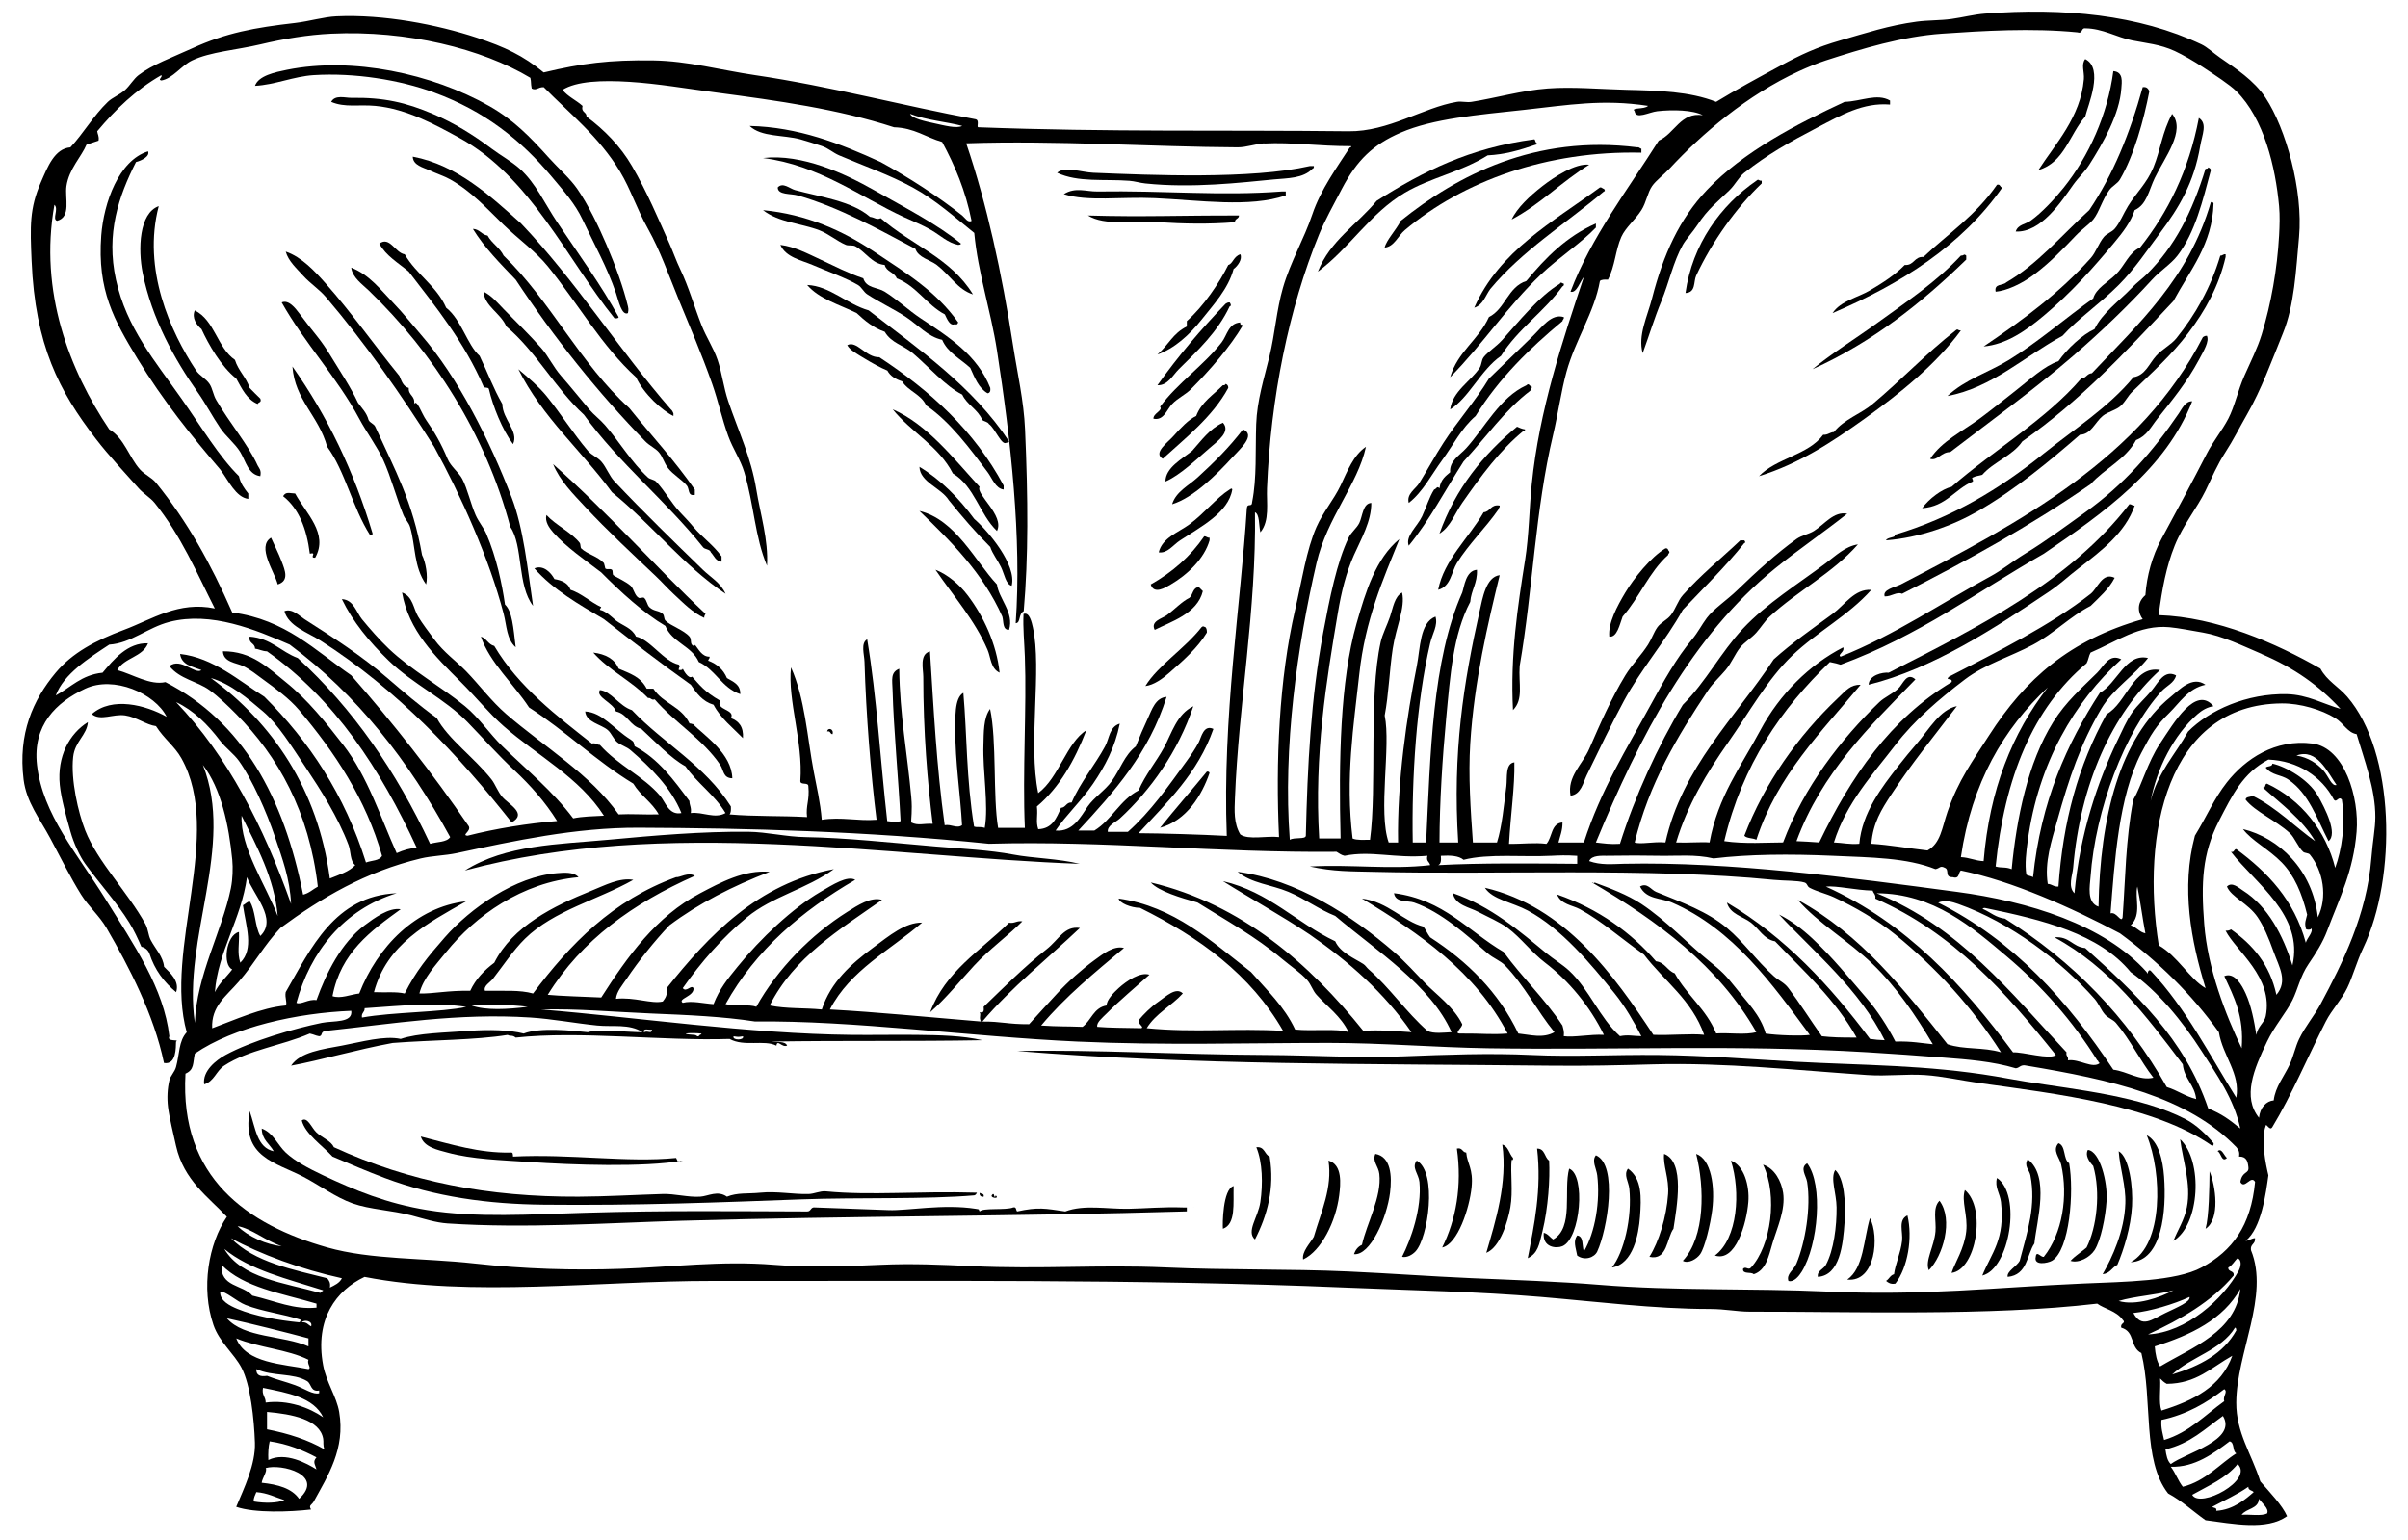 <svg xmlns="http://www.w3.org/2000/svg" id="Graphics" viewBox="0 0 841.89 538.58"><defs><style> .st0 { fill-rule: evenodd; } </style></defs><path class="st0" d="M814.11,294.1c-4.13-7.99-6.87-16.59-14.02-21.5-2.63-1.81-5.73-1.41-7.95-4.2.59-.65,2.29-.2,2.34-1.4,4.85,1.09,12.67,5.61,15.89,11.22,2.58,4.49,7.04,13.33,3.74,15.89Z"></path><path class="st0" d="M778.58,404.88c-1.84,1.82-2.07-1.95-3.27-2.34,1.41-1.38,2.34,1.69,3.27,2.34Z"></path><path class="st0" d="M778.12,88.91v.93c-2.33,10.15-7.05,18.71-13.08,26.64-5.97,7.85-12.35,13.48-19.63,20.57-1.42,1.39-2.32,3.3-3.74,4.67-1.75,1.72-4.63,2.16-6.54,3.74-2.7,2.25-4.07,6.46-7.94,6.55-10.45,9.07-22.45,19.09-35.52,26.64-8.96,5.17-20.58,9.38-32.25,10.28.17-1.1,3.95-.99,2.8-1.87,20.14-5.94,37.04-16.17,52.36-28.51,10.34-8.33,22.6-16.04,31.32-26.65,4.14-.67,5.41-4.65,7.94-7.47,2.13-2.37,5.24-3.89,7.01-6.08,6.67-8.24,12.1-17.79,15.42-28.98.84.06.98-.58,1.87-.47Z"></path><path class="st0" d="M672.02,177.71c2.34-3.27,6.95-6.75,10.28-7.48,14.54-12.72,33.02-23.51,45.33-37.86,1.76-.11,1.99-1.77,3.74-1.87,16.33-17.39,33.81-33.02,41.6-59.83.54-.08.83.1.93.46-.36,14.22-8.17,23.25-14.02,34.12-16.94,18.05-32.42,34.74-52.82,49.08-3.49,5.09-10.02,7.12-14.02,11.69-1.06.34-2.39.42-3.27.93-.69.21.18.6,0,1.4-6.38,2.65-9.3,8.77-17.76,9.35Z"></path><path class="st0" d="M771.11,429.65c1.21-4.34,1.34-14.39,1.4-20.1,2.11,5.04,3.83,16.69-1.4,20.1Z"></path><path class="st0" d="M355.58,367.49c27.35-.53,56.24,1.26,87.41,1.4,15.71.08,31.79,1.1,47.68.47,14.98-.59,30.07-1.17,44.87-.47,14.63.69,28.56-.17,44.41,0,16.23.17,32.41,1.5,47.67,2.34,23.8,1.3,45.81,1.08,70.11,5.14,3.57.6,7.19,1.31,10.75,1.87,18.14,2.86,40.1,5.07,55.62,13.09,3.8,1.96,7.31,5.4,9.82,8.41.07.54-.1.83-.46.94-20.38-14.26-54.3-18.19-81.34-21.97-6.35-.89-12.8-2.38-19.16-2.81-6.57-.44-13.14.48-20.1,0-24.48-1.67-49.96-4.41-74.79-3.74-11.91.33-23.86.6-35.52.47-62.45-.68-126.2-.18-186.97-5.14Z"></path><path class="st0" d="M674.82,160.42c4.1-6.2,11.34-9.63,17.29-14.03,4.16-3.07,8.37-6.5,12.62-9.81,4.86-3.79,10.02-8.65,14.95-10.29,3.16-4.49,8.42-9.31,12.62-11.22,2.72-5.68,8.6-9.79,13.09-14.49,1.69-1.76,3.47-3.01,5.15-4.67,9.91-9.85,15.85-21.68,20.57-36.92.54.07.83-.1.94-.47.41.21.83.41.93.94-2.83,10.55-5.47,21.84-11.69,29.91-2.33,3.02-6.05,5.31-8.88,8.41-8.5,9.31-17.87,18.23-27.57,26.64-13.09,11.35-28.83,22.76-43,33.65-3.14-.06-4.5,3.22-7.01,2.34Z"></path><path class="st0" d="M658.93,208.56c-.85-2.38,3.54-3.22,5.61-4.21,42.13-21.9,83.95-44.13,105.64-86.47.37-.25.76-.49,1.4-.46.92,1.94-1.06,5.17-2.8,8.41-4.21,7.84-9.15,13.86-14.49,20.56-2.32,2.91-3.64,5.98-7.48,7.48-3.63,6.81-10.96,9.91-15.89,15.42-21.21,14.7-43.5,26.93-65.91,38.33-1.89-.82-3.6.97-6.07.93Z"></path><path class="st0" d="M680.89,138.45c6.19-5.81,14.4-8.24,21.51-12.61,10.49-6.47,19.65-14.55,29.44-21.51.98-3.49,5.03-5.57,7.94-8.42,3.03-2.95,4.55-7.65,8.42-9.34,9.73-12.24,17.05-26.89,20.57-45.34,3.07,2.01,1.15,5.79.47,9.81-2.16,12.82-7.4,21.55-14.02,30.39-4.78,6.39-8.76,12.48-14.49,18.23-6.63,6.65-14.2,11.75-19.64,17.77-13.08,7.02-24.56,18.13-40.2,21.03Z"></path><path class="st0" d="M759.89,433.86c1.48-3.84,3.77-7.13,4.68-11.68,1.63-8.18-1.48-16.66-2.34-23.83,8.09,7.61,6.89,29.95-2.34,35.52Z"></path><path class="st0" d="M693.52,121.16c14.06-9.51,26.47-18.69,37.39-30.85,1.9-2.12,2.81-5.25,4.67-7.48.96-1.15,2.69-1.64,3.74-2.81,1.79-1.99,3.03-5.27,4.68-7.94,2.96-4.81,6.55-7.91,8.88-13.56,2.49-6.02,3.08-12.43,6.54-18.7,4.84,5.89-2.6,15.19-6.08,22.43-2.05,4.28-2.76,9.3-7.01,11.22-1.3,4.04-4.14,7.77-7.02,11.22-7.74,9.29-15,17.49-24.77,25.71-6.32,5.31-13.14,10.04-21.03,10.75Z"></path><path class="st0" d="M744.93,441.34c11.35-6.13,11.15-31.02,5.61-44.4,4.16,2.16,5.65,8.77,6.07,14.49.88,11.94-.68,29.4-11.68,29.91Z"></path><path class="st0" d="M697.72,101.99c-.61-2.95,2.63-2.05,3.74-3.27,10.85-6.27,19.34-16.48,28.98-25.24,8.29-12.27,14.25-26.88,18.7-43,1.47-.22,1.9.58,2.33,1.4-1.94,10.04-5.4,22.57-10.28,30.85-.91,1.55-2.59,2.17-3.74,3.74-2.44,3.35-3.58,7.8-5.61,10.28-1.39,1.68-4.09,3.53-6.08,5.62-4.39,4.6-9.02,9.44-14.49,13.55-4.64,3.5-9.85,5.76-13.56,6.08Z"></path><path class="st0" d="M746.34,176.78c-3.29,9.58-11.92,16.03-19.63,21.97-4.3,3.31-5.97,5.2-10.76,8.42-18.5,12.41-40.08,26.62-62.64,32.25.16-3.36,4.84-4.41,7.02-4.21,31.61-16.08,63.38-31.97,84.13-58.9.84-.06.99.57,1.87.47Z"></path><path class="st0" d="M735.12,445.55c3.36-5.84,7.63-15.06,7.95-24.78.21-6.21-1.91-12.29-2.33-18.23,3.7,2.04,5.06,12.55,4.67,19.16-.43,7.48-2.92,15.35-5.14,20.56-1.88.93-2.57,3.03-5.14,3.28Z"></path><path class="st0" d="M704.74,80.96c.79-2.48,3.39-2.52,5.14-3.74,3.93-2.75,8.64-7.86,11.69-11.68,8.72-10.95,15.3-25.38,17.3-40.67,3.61.28,2.95,3.91,2.8,6.08-.62,8.98-6.33,18.95-11.21,26.64-1.65,2.6-3.7,4.33-5.61,7.01-4.13,5.82-11.19,16.76-20.1,16.36Z"></path><path class="st0" d="M723.9,440.87c1.63-1.79,3.78-3.07,5.61-4.67,3.57-7.07,4.98-19.27,2.33-28.51-1.49-1.57-2.92-3.82-1.87-5.61,4.24.44,6.95,11.38,6.54,17.76-.37,5.71-2.03,13.95-4.21,17.29-1.6,2.46-5.43,4.66-8.41,3.74Z"></path><path class="st0" d="M712.68,59.46c5.9-9.18,14.77-18.46,15.89-31.79.22-2.53-1.04-5.14.47-7.01,6.61,3.29.96,16.15,0,20.1-5.49,6.2-7.29,16.08-16.36,18.7Z"></path><path class="st0" d="M711.75,439.46c.23-2.35,1.78.25,2.81,0,6.57-8.26,8.54-21.32,6.07-32.25-.56-2.49-3.22-4.95-.94-7.48,2.67.92,1.56,5.61,3.74,7.01,1.76,9.77.21,30.53-6.07,34.12-1.38.79-6.39,1.82-5.61-1.41Z"></path><path class="st0" d="M701.93,446.47c-.4-1.94,3.12-3.62,4.21-5.61,2.85-10.76,5.75-19.35,3.73-29.91-.35-1.87-2.38-3.23-.93-5.61,7.81,5.94,3.18,21.4,2.33,29.45-2.63,3.87-2.41,11.04-9.34,11.68Z"></path><path class="st0" d="M693.05,446.01c3.28-8.03,8.01-12.61,6.54-25.71-.32-2.9-2.3-5.22-1.4-8.41,8.66,5.73,4.48,31.76-5.14,34.12Z"></path><path class="st0" d="M700.06,65.54c-14.16,20.27-35.24,33.62-59.36,43.94,2.88-4.31,8.75-5.39,13.08-7.95,4.53-2.67,8.81-5.43,12.16-8.88,3.34.23,3.24-2.99,6.54-2.8,8.46-8.02,18.19-14.36,25.71-25.25,1.28-.34.94.93,1.87.94Z"></path><path class="st0" d="M682.3,445.08c1.17-3.56,4.47-8.47,5.14-14.49.63-5.7-1.79-10.55-.47-14.49,7.59,6.33,3.94,27.93-4.67,28.98Z"></path><path class="st0" d="M687.44,89.37v1.4c-15.59,15.11-32.6,28.78-53.75,38.33,6.98-5.72,15.08-10.7,22.9-16.36,10.02-7.26,20.41-14.14,28.97-23.37,1.28.04.94-.78,1.87,0Z"></path><path class="st0" d="M685.57,115.55c-8.73,11.89-21.22,21.95-33.65,30.85-11.53,8.26-22.88,15.72-36.93,20.1,6-6.31,17.24-7.39,22.44-14.49,1.69.12,2.26-.86,3.74-.94,3.57-4.49,9.36-6.3,13.56-9.81,10.02-8.39,18.76-17.73,28.98-25.71.93-.78.59.04,1.86,0Z"></path><path class="st0" d="M674.36,444.15c-1.43-3.29,1.86-8.22,2.33-13.56.33-3.78-1.14-8.16,1.4-10.75,4.96,6.64,1.17,19.44-3.74,24.31Z"></path><path class="st0" d="M662.67,448.82c-1.7.3-2.49-.32-3.27-.94,1.08-.63,1.45-1.98,2.8-2.34.38-3.32,2.32-7.44,2.81-11.69.36-3.12-1.49-7.27,1.87-8.88,1.89,7.86.11,18.28-4.21,23.84Z"></path><path class="st0" d="M660.8,35.15v1.41c-9.4-.77-17.08,3.68-25.24,7.94-10.48,5.47-17.45,9.44-25.71,15.89-1.85,1.44-3.14,4.1-5.15,6.08-4.27,4.19-7.52,6.5-11.22,12.15-1.67,2.54-4.03,5.03-5.14,7.01-3.3,5.83-4.8,13.15-7.47,19.63-2.49,6.03-4.31,12.12-6.55,18.23-1.75-6.21,1.63-12.79,3.27-19.16,3.98-15.44,9.6-27.77,19.16-37.86,12.83-13.54,31.44-23.06,48.15-30.85,5.75-.16,11.34-3.1,15.89-.47Z"></path><path class="st0" d="M645.84,447.42c5.78-4.04,5.7-13.94,7.94-21.51,3.33,6.3,2.03,22.55-7.94,21.51Z"></path><path class="st0" d="M650.52,239.42c-13.7,16.52-29.02,31.43-36.46,54.22-1.2-.67-3.3-.44-4.2-1.4,6.99-18.33,18.78-34.94,32.71-48.15,2.86-2.7,4.35-4.73,7.95-4.67Z"></path><path class="st0" d="M635.57,446.47c-.38-2.13,1.97-2.66,2.8-4.2,2.76-5.1,3.81-13.51,3.74-20.1-.05-4.96-2.26-10.16-.47-13.08,3.1,2.81,3.74,11.06,3.27,18.22-.54,8.06-1.71,18.64-9.34,19.16Z"></path><path class="st0" d="M625.27,447.88c-.79-2.45,1.8-3.67,2.81-6.08,3.07-7.38,5.14-19.59,3.74-28.51-.35-2.21-2.68-4.93,0-6.54,5.69,7.43,3.86,28.55-1.87,37.86-.9,1.46-2.75,3.86-4.68,3.28Z"></path><path class="st0" d="M609.39,443.68c.95-1.12,1.85.64,2.8-.47,7-7.68,9.44-25.15,4.21-35.99,4.06,1.31,6.42,5.82,7.02,9.82.89,5.97-2.12,12.29-3.74,17.76-1.31,4.43-2.26,9.37-6.54,10.75-.9-.97-3.9.16-3.74-1.87Z"></path><path class="st0" d="M615.93,63.2v.93c-8.85,8.43-17.37,20.36-22.91,32.25-.98,2.11-.02,5.91-3.74,6.08,2.4-17.09,12.33-30.68,24.78-39.27.93-.78.59.04,1.87,0Z"></path><path class="st0" d="M599.57,439c7.99-5.94,9.07-22.27,5.61-33.18,4.58,1.68,6.55,8.78,6.08,14.49-.62,7.55-4.47,21.09-11.68,18.7Z"></path><path class="st0" d="M549.09,278.21c-1.24-6.69,4.2-10.96,6.54-16.36,3.76-8.64,7.63-17.52,12.62-25.71,2.27-3.73,5.57-7.01,7.95-10.75,1.32-2.08,1.96-4.22,3.26-6.07,1.21-1.69,3.34-2.51,4.68-4.2,1.7-2.17,2.46-5.04,4.2-7.01,6.23-7.06,13.47-12.87,20.1-19.17h1.41c.28.42.56.84,0,.94-6.64,8.33-14.24,15.68-21.51,23.37-6.01,10.86-14.45,20.47-20.57,31.79-4.6,8.53-8.51,16.74-13.09,26.17-1.15,2.39-1.94,6.62-5.6,7.01Z"></path><path class="st0" d="M588.35,440.87c7.85-8.48,7.64-25.62,4.67-37.4,5.29,1.86,6.65,11.55,5.61,19.63-.64,5.02-2.57,13.11-4.21,15.43-1.15,1.64-4.09,3.46-6.08,2.33Z"></path><path class="st0" d="M576.67,439.46c3.33-5.31,5.97-13.89,6.54-21.96.39-5.47-1.85-10.05-1.4-14.03,7.42,2.79,4.4,18.63,3.27,26.18-2.35,3.1-2.06,11.25-8.41,9.81Z"></path><path class="st0" d="M562.64,222.59c-.45-4.68,2.74-10.61,5.61-15.42,2.95-4.94,8.99-12.47,14.02-15.43.53-.07.83.1.93.47.09.38.47.46.47.93-.09.38-.47.47-.47.94-6.61,5.85-10.04,14.88-15.89,21.5-1.03,2.74-1.95,7.44-4.67,7.01Z"></path><path class="st0" d="M573.86,51.98v1.4c-32.98-.75-62.37,9.94-82.73,27.11-2.3,1.93-3.73,5.81-7.02,6.08.57-2.61,4.05-6.19,5.61-9.35,19.78-15.92,47.01-30.2,82.73-25.71.76-.13.81.44,1.4.47Z"></path><path class="st0" d="M563.57,443.2c4.2-5.32,7.1-17.46,6.08-27.57-.26-2.48-2.09-4.82-.48-7.01,4.97,3.47,4.7,10.21,4.21,16.83-.46,6.11-2.35,16.55-9.82,17.75Z"></path><path class="st0" d="M551.42,439c-.55-2.95-1.47-5,0-7.01,2.35.29,1.65,3.65,2.34,5.61,3.98-6.75,5.75-17.65,4.67-26.64-.3-2.45-2.04-5.04-.47-7.01,7.79,3.33,4.02,25.95.47,33.65-.97,2.09-4.39,3.35-7.02,1.4Z"></path><path class="st0" d="M515.43,107.6c8.76-19.91,27.39-29.95,43.93-42.06.76-.13.81.44,1.4.46.29.42.57.84,0,.94-13.35,11.26-28.55,20.68-39.73,34.12-1.71,2.34-2.51,5.59-5.61,6.54Z"></path><path class="st0" d="M557.96,78.15v1.41c-5.16,5.42-13.26,10.74-19.16,16.35-11.84,11.25-20.43,24.55-31.79,35.99,2.58-8.94,9.97-13.08,13.55-21.03,5.72-2.86,6.6-10.55,13.09-12.62,6.7-8.11,14.02-15.58,24.3-20.1Z"></path><path class="st0" d="M555.63,57.59c-9.57,5.85-17.04,13.8-27.11,19.16,1.83-3.99,6.25-8.18,10.75-11.68,4.06-3.16,11.52-8.07,16.36-7.48Z"></path><path class="st0" d="M539.74,431.05c1.5.37,2.16,1.58,3.27,2.34,7.32-4.1,3.55-17.16,5.6-24.77,5.83,2.17,3.99,24.44-2.34,27.11-2.14.91-7.04.5-6.54-4.68Z"></path><path class="st0" d="M546.75,99.19c.08.55-.1.84-.47.94-6.39,8.87-15.63,14.91-21.5,24.31-7.01,4.84-11.32,14.83-17.76,18.7.81-6.35,7.2-9.83,10.28-14.49.76-1.15.62-2.71,1.41-3.74,1.42-1.86,4.37-3.66,6.54-6.07,5.52-6.15,12.89-15.34,20.11-19.63.34-.83.85-.07,1.4,0Z"></path><path class="st0" d="M546.75,110.88c.13.75-.44.8-.47,1.4-11.57,9.62-22.29,20.09-30.38,33.18-4.93,4.24-7.8,10.12-11.69,15.43-3.72,5.06-6.74,11.13-11.68,14.96-.84-3.2,2.38-4.81,3.73-7.01,2.98-4.86,5.31-9.2,8.42-14.02,4.82-7.48,11.13-14.6,15.88-22.43,4.86-4.74,9.91-9.56,15.43-14.96,3.02-2.95,6.48-7.95,10.75-6.54Z"></path><path class="st0" d="M534.13,439.94c2.24-11.53,4.93-24.04,3.27-38.33,2.81,0,2.54,3.07,4.21,4.21.34,6.25-.31,16.45-2.34,24.77-1.15,4.73-1.62,7.66-5.14,9.35Z"></path><path class="st0" d="M537.4,50.11c.09.4-.18.44-.46.47-6.04,2.06-10.85,3.43-16.82,3.74-9.5,5.93-19.97,7.76-28.98,13.08-12.14,7.17-19.38,19.49-30.38,27.58,4.26-10.85,13.75-16.47,20.56-24.77,16.22-10.27,32.37-18.49,55.15-21.5.41.37.28,1.27.93,1.4Z"></path><path class="st0" d="M535.53,135.18c.13.76-.44.81-.47,1.41-9.11,6.94-15.63,16.47-23.37,24.77-6.34,9.87-11.86,20.55-19.16,29.45-1.27-3.38,2.99-6.69,4.67-10.28,1.55-3.32,2.49-6.67,4.2-9.35.95-.26.92-1.4,1.87-.46.47-3.25,2.35-4.36,3.74-5.61-.35-3.91,3.37-5.93,5.61-8.41,6.58-7.28,11.74-17.73,21.03-21.97.96-.94.92.21,1.87.46Z"></path><path class="st0" d="M533.19,150.14c.09.39-.18.44-.47.46-8.2,6.64-15.09,16.04-21.5,25.24-2.56,3.67-4.08,8.35-7.95,10.75,5.65-15.86,15.32-27.69,27.12-37.39.87.38,1.71.78,2.8.94Z"></path><path class="st0" d="M519.64,438.06c3.22-11.01,7.46-24.48,5.6-37.86,2.15.66,2.39,3.23,3.74,4.68.19.84-.52.95-.47.47-.5,4.96.55,11.06-.46,16.83-.89,4.98-3.53,13.89-8.42,15.89Z"></path><path class="st0" d="M524.32,176.78c.13.75-.44.8-.47,1.4-4.33,6.26-10.33,12-14.49,18.7-1.92,3.09-2.12,8.21-6.54,9.35,2.01-10.46,10.79-18.19,15.89-27.11,2.44-.22,2.42-2.88,5.61-2.34Z"></path><path class="st0" d="M504.22,436.2c4.83-9.72,7-21.52,5.14-34.59,2-.45,1.81,1.31,3.27,1.4.35,3.97,2.53,5.59,1.87,12.15-.73,7.28-4.84,19.87-10.28,21.04Z"></path><path class="st0" d="M490.19,439.46c3.14-6.12,6.94-16.97,6.08-26.17-.27-2.84-2.88-5.09-.93-7.48,7.3,4.12,3.98,27.12-.47,31.78-1.04,1.1-2.88,2.25-4.67,1.87Z"></path><path class="st0" d="M473.37,438.53c.53-1.49,1.4-2.64,2.8-3.27,1.64-7.47,6.99-16.77,6.08-24.77-.31-2.77-2.56-4.41-1.4-7.02,5.47.92,5.87,7.76,5.14,13.56-1.1,8.82-6.95,22.09-12.62,21.5Z"></path><path class="st0" d="M455.6,440.4c-.48-2.77,2.37-5.54,3.74-7.95,2.66-9.07,6.52-17.1,5.13-26.64,4.96,1.43,4.23,8.28,3.74,12.15-1.14,9.08-6.23,19.46-12.62,22.43Z"></path><path class="st0" d="M459.35,58.06c.07.54-.11.83-.48.94-3.25,3.4-8.68,3.28-13.55,3.74-11.62,1.11-28.49,3.12-44.87,1.4-1.92-.19-3.71-.79-5.61-.93-8.68-.67-17.96.65-25.24-2.81,2.62-2.37,8.5-.17,12.62,0,20.22.84,55.25,2.35,75.73-2.34h1.4Z"></path><path class="st0" d="M449.53,66.94v1.4c-12.73,4.35-30.01,1.65-45.82.94-11.81-.54-23.41,1.29-31.78-1.4,4.02-2.56,7.88-.87,11.69-.93,23.28-.37,43.14,1.63,64.5,0h1.41Z"></path><path class="st0" d="M438.77,433.39c-3.16-2.79,1.08-7.68,1.88-13.09.92-6.31.78-13.94-1.41-19.16,2.97-.32,2.79,2.51,4.67,3.27,1.83,11.08-.89,20.69-5.15,28.98Z"></path><path class="st0" d="M409.8,176.31c1.33-4.39,5.8-6.53,8.88-9.35,5.74-5.25,10.98-10.41,15.89-16.82,4.74,1.9-1.11,6.92-3.74,9.81-5.42,5.97-13.75,14.18-21.03,16.36Z"></path><path class="st0" d="M434.57,113.69c-4.5,7.65-11.6,15.78-18.23,22.43-1.91,1.91-4.62,3.11-6.54,5.14-1.91,1.99-2.9,5.9-6.54,5.14-.05-1.94,3.4-2.81,2.33-4.2,6.15-8.29,15.19-14.37,21.5-22.44,1.99-2.56,2.35-6.7,6.54-7.01-.17.8.37.88.94.94Z"></path><path class="st0" d="M404.66,123.96c4.11-3.59,5.25-7.25,10.28-9.81v-1.87c5.87-5.2,11.33-13.29,14.49-19.63,1.62-.45,1.81-2.95,4.21-3.74.84,1.68-.96,4.19-2.34,5.14-1.9,7-7,12.43-11.23,17.76-4.02,5.09-9.57,10.18-15.42,12.15Z"></path><path class="st0" d="M433.17,75.35c0,1.25-1.48,1.02-1.4,2.34-9.23.75-17.93.55-26.64,0-8.92-.56-18.87,1.36-24.77-2.34,19.6.56,32.09-.05,52.82,0Z"></path><path class="st0" d="M405.12,193.14c1.23-5.12,6.86-6.95,10.75-9.81,5.24-3.86,9.38-9.25,14.03-12.16.41-.28.83-.56.93,0-1.32,8.08-11.03,13.03-18.22,17.76-2.54,1.67-4.43,4.62-7.48,4.21Z"></path><path class="st0" d="M431.3,414.7c-.18,6.05.86,13.32-3.74,14.95-.16-1.39-.1-13.88,3.74-14.95Z"></path><path class="st0" d="M404.66,134.71c7.25-10.2,15.28-19.62,23.84-28.51.38-.25.76-.49,1.41-.47.33.38.73,1.28,0,1.4-4.11,8.82-11.04,15.33-17.77,21.97-2.11,2.09-3.84,5.71-7.47,5.61Z"></path><path class="st0" d="M406.53,160.42c-3.53-2.07,1.76-5.7,3.73-7.95,2.41-2.73,5.4-5.86,7.95-7.02,1.82-4.87,6.02-7.37,9.34-10.75.55.07.83-.11.94-.47.58.2.96.6.94,1.4-5.43,10.15-15.6,18.06-22.9,24.77Z"></path><path class="st0" d="M407.46,168.37c0-4.87,5.82-7.87,9.35-10.75,3.25-3.61,6.04-7.67,10.75-9.82,2.78,3.07-1.63,6.3-4.67,8.88-4.31,3.66-10.26,9.49-15.43,11.69Z"></path><path class="st0" d="M405.59,289.43c5.33-6.67,10.96-13.03,16.36-19.63.54-.07.83.1.93.47-2.62,7.67-7.97,16.64-17.29,19.17Z"></path><path class="st0" d="M422.89,188v.93c-1.8,6.31-7.59,11.94-13.56,15.43-1.81,1.06-5.89,3.66-7.01,0,7.57-4.27,13.88-9.8,18.69-16.83.84-.06.99.57,1.87.47Z"></path><path class="st0" d="M400.45,239.88c4.36-7.17,13.91-13.19,19.62-20.56.62-.56.74-.19,1.41,0,.36.41.5,1.05.47,1.87-3.21,5.34-8.24,9.75-13.1,14.02-2.4,2.12-5.47,4.33-8.41,4.67Z"></path><path class="st0" d="M403.72,220.25c-1.6-3.04,2.59-3.97,4.21-5.14,2.66-1.93,5.26-4.77,7.94-6.08,1.25-1.08,1.09-3.58,3.27-3.74.46.48.93.95,1.4,1.4-1.91,7.94-11.34,10.73-16.83,13.56Z"></path><path class="st0" d="M414.94,422.17v1.4c-60.15,1.78-117.33,1.55-176.68,3.27-24.9.72-54.5,2.77-81.8.94-4.19-.29-8.07-1.6-12.62-2.8-6.84-1.81-14.49-2.06-20.57-4.21-5.98-2.11-11.91-6.57-17.29-9.34-9.65-4.98-21.61-6.91-18.69-22.91,2.11,6.05,2.53,12.75,8.42,14.03-1.44-2.63-4.14-3.96-4.2-7.94,4.08,1.51,5.51,5.7,8.41,8.41,3.15,2.94,7.83,5.47,13.09,7.95,11.05,5.2,22.03,9.8,36.46,12.15,16.86,2.76,36.43,1.48,54.69.94,29.12-.87,52.31-.53,78.06-.47,1.43.03,1.11-1.68,2.8-1.4,7.34.27,17.22.59,25.71.93,6.39.26,19.11-2.24,30.39-.46,1.69.26.8.14,1.4.93,1.02-1.36,9.22-.36,11.68-1.4,1.27-.32.91.96,1.41,1.4,7.44-1.63,9.77-1.03,16.83,0,6.53-2.48,14.58-.82,21.97-.93,5.91-.1,12.34-.73,19.16-.47h1.41Z"></path><path class="st0" d="M377.54,302.05c-66.81-2.42-145.33-16.61-215.01,2.34,14.27-9.03,32.75-9.15,50.02-10.75,16.32-1.51,32.89-2.96,49.08-2.8,6.51.06,13.1,1.77,20.1,1.87,13.94.21,29.49,1.92,45.34,3.27,9.18.79,18.97,1.26,27.11,2.81,7.1,1.35,15.73,1.39,23.37,3.27Z"></path><path class="st0" d="M357.45,322.15c-4.85,4.88-11.77,9.94-16.83,15.43-5.06,5.48-9.81,11.43-15.42,16.36,5.3-14.33,17.68-21.58,27.58-31.31,2.04.33,2.63-.8,4.67-.47Z"></path><path class="st0" d="M353.71,204.82c-2.05-.43-2.53-4.06-3.74-6.54-1.19-2.44-3.05-4.76-3.74-7.01-5.14-5.14-9.91-10.66-14.49-16.36-2.72-4.36-10.11-6.32-10.28-11.68,7.74,4.72,13.86,11.06,19.16,18.22,4.71,4.08,14.95,16.04,13.09,23.37Z"></path><path class="st0" d="M352.77,220.25c-2.34,0-1.81-2.86-2.34-4.67-6.77-15.19-17.8-26.13-28.98-36.93,12.64,3.01,19.48,17.61,27.11,25.71.57,4.9,6.14,9.94,4.21,15.89Z"></path><path class="st0" d="M352.77,154.34c-.01.46-.57.37-.93.47-1.65,1.1-3.94-5.04-6.08-6.54-.43-.82-1.64-.86-2.33-1.41-1.55-3.74-5.32-5.27-7.01-8.88-5.82-2.9-11.97-9.98-17.29-14.49-3.34-2.82-7.47-3.51-9.81-7.48-4.06-1.4-7-3.91-9.82-6.54-6.06-2.98-13.14-4.94-17.29-9.82,7.94.33,13.85,6.7,21.5,8.88,17.84,13.79,36.51,26.74,49.08,45.8Z"></path><path class="st0" d="M350.9,171.17c-2.85-.35-4.03-3.96-5.61-6.07-6.05-8.09-12.94-17.51-21.5-23.37-1.73-3.88-6.27-4.95-8.41-8.41-2.25-.71-4.11-1.81-5.14-3.74-2.52-1.05-5.42-2.67-7.95-4.21-2.4-1.47-5.16-2.92-6.08-4.67,3.31-1.84,6.5,4.37,11.22,4.21,17.76,11.69,33.23,25.67,43.47,44.87v1.4Z"></path><path class="st0" d="M349.49,235.21c-3.16-1.46-3.08-5.34-4.2-7.95-4.42-10.35-11.86-18.71-18.23-28.04,4.31,1.66,8.5,5.3,11.21,8.88,5.58,7.34,10.14,17,11.21,27.11Z"></path><path class="st0" d="M348.1,417.97c1.82,1.48-2.89.89-.93-.47.45,0,.36.57.47.94.39.08.44-.19.46-.47Z"></path><path class="st0" d="M345.3,137.52c-3.17-1.82-4.52-5.46-6.08-8.89-3.39-3.15-7.85-5.24-9.82-9.81-5.01-1.06-8.39-5.16-12.62-7.95-4.29-2.83-9.21-5.09-13.56-7.95-1.29-.84-1.97-2.51-3.27-3.28-4.05-2.4-10.43-4.66-15.89-7.01-3.75-1.61-9.36-2.64-11.22-7.01,4.99.62,9.5,3.05,14.02,5.14,5.06,2.35,9.57,4.74,14.96,6.55,1.05,3.53,4.95,3.09,7.48,4.67,4.43,2.78,8.24,6.44,12.61,9.35,9.71,6.46,19.71,12.7,24.31,24.31.14,1.07-.11,1.76-.93,1.87Z"></path><path class="st0" d="M343.9,418.44c-1.02.08-1.49-.39-1.41-1.4.43.49,1.72.14,1.41,1.4Z"></path><path class="st0" d="M341.55,417.03c-.21.41-.41.83-.93.93-16.59,1.45-40.87.69-60.3,1.4-27.97,1.03-57.33,2.22-90.21,1.87-19.49-.2-38.03-2.73-55.62-9.35-6.35-2.39-12.22-4.95-18.24-7.48-3.6-3.93-9.51-7.85-10.75-12.62,1.99-1.48,3.45,2.64,5.15,4.21,2.08,1.93,5.1,2.95,6.08,5.14,26.47,12.16,54.09,17.43,85.54,17.3,9.79-.05,19.64-.64,29.45-.94,4.22-.13,8.76,1.21,13.09.94,2.82-.19,6.07-2.32,9.35,0,3.7-1.49,7.28-.96,11.68-1.4,5.67-.58,11.54.61,16.83.47,2.08-.06,4.04-1.13,6.08-.94,15.68,1.53,32.31-.15,52.82.47Z"></path><path class="st0" d="M340.15,102.93c-5.33-1.69-8.16-6.88-12.62-10.29-2.29-1.75-6.49-2.55-7.47-5.61-12.52-6.67-26.64-14.56-41.14-18.7-2.47-.71-7.02-.12-7-2.8,1.78-1.94,4.15.41,6.08.94,8.49,2.32,19.79,3.79,26.18,9.35,1.69.21,2.27,1.19,3.74.46,10.92,9.54,24.4,13.84,32.25,26.65Z"></path><path class="st0" d="M335.95,85.17c-.02.46-.58.36-.94.46-3.59-.71-6.22-3.31-9.35-5.14-3.12-1.82-6.28-3.04-9.81-4.67-15.08-6.96-29.49-18.1-49.08-20.57,13.72-1.58,28.74,5.53,38.8,11.22,11.18,6.33,22.05,11.88,30.38,18.69Z"></path><path class="st0" d="M335.01,112.74c-.16.53-.82,1.18-.93.47-1.92,1.21-3.01-1.8-3.74-3.27-6.43-3.4-9.79-9.85-16.82-12.62-.81-2.16-3.64-2.29-4.21-4.68-4.5-.39-6.66-4.57-10.29-6.54-.86-.47-2.41-.11-3.27-.47-3.18-1.33-5.97-3.85-9.35-5.14-6.48-2.46-14.07-2.67-19.63-7.01,15.24,1.46,27.74,7.12,38.8,14.49,11.36,7.58,21.73,13.86,29.44,24.77Z"></path><path class="st0" d="M291.07,256.71c-.93,0-.59-1.28-1.87-.93.23-1.58,2.44-.91,1.87.93Z"></path><path class="st0" d="M252.28,196.41c-2.13-.21-2.6-2.08-3.74-3.27-.33-1.23-2.18-.92-2.8-1.87-13.01-16.27-29.3-29.28-41.6-46.27-10.08-9.25-16.63-22.01-27.11-30.85-2.01-4.69-7.69-7.14-7.95-12.15,2.76,1.3,4.88,3.89,7.01,6.08,4.34,4.45,8.62,8.56,13.09,13.56,2.46,2.75,4.23,6.65,7.01,9.81,3.21,3.66,6.38,7.61,9.81,11.69,1.67,1.97,3.87,3.58,5.61,5.61,5.12,5.94,9.12,12.81,14.96,18.23.64.59,2.17.74,2.8,1.4,3.05,3.21,5.28,7.42,8.41,10.75,1.64,1.75,3.06,3.21,4.67,5.14,3,3.59,6.84,6.18,9.82,10.28v1.87Z"></path><path class="st0" d="M246.67,214.64c-.24.38-.48.76-.47,1.4-4.04-1.79-7.36-5.27-10.75-8.41-2.07-1.92-4.01-4.11-6.08-6.08-7.95-7.56-17.06-16-24.77-24.3-4.17-4.48-8.89-9.17-11.22-14.96,19.74,17.51,35.83,35.96,53.28,52.35Z"></path><path class="st0" d="M242.93,173.04c-2.58.53-1.8-2.08-2.81-3.28-1.87-2.2-4.75-3.78-6.54-6.07-1.41-1.81-1.85-3.99-3.27-5.61-1.22-1.39-3.2-2.22-4.68-3.74-16.55-17-31.82-36.11-45.34-56.55-5.32-5.58-10.8-11.02-14.96-17.76,2.38.11,2.99,2,5.14,2.34,1.48,2.72,4.24,4.18,5.61,7.01,16.47,15.93,26.86,37.96,43.93,53.29,7.64,9.5,15.91,18.37,22.91,28.51v1.88Z"></path><path class="st0" d="M235.45,145.46c-3.88-1.83-10.32-7.66-13.09-13.56-11.88-10.77-20.31-25.78-30.85-38.79-4.2-5.18-10.36-9.59-15.42-14.49-5.64-5.46-11.2-11.68-18.7-15.9-2.1-1.18-5.06-2.13-7.47-3.27-1.86-.88-5.53-1.63-5.61-4.68,15.61,2.94,27.25,13.88,37.86,23.37,19.09,20.02,34.16,44.06,52.35,64.98.44.34.71.85.93,1.4v.93Z"></path><path class="st0" d="M219.56,109.48c-2.18,1.06-3.31-4.36-4.21-7.01-3.04-8.96-7.65-17.13-11.69-25.72-2.58-5.49-6.5-9.88-10.75-14.95-10.74-12.82-23.43-22.94-41.13-29.45-12.13-4.46-27.85-6.96-42.07-6.08-7.07.44-13.55,3.39-20.56,3.74,1.21-3.57,7.11-4.78,11.21-5.61,22.92-4.62,50.71,1.38,70.58,12.62,8.53,4.82,14.35,10.78,21.03,18.23,3.2,3.57,7.27,7.08,9.82,10.75,3.83,5.51,7.48,13.08,10.28,19.63,3.08,7.2,5.91,14.96,7.48,21.5.32,1.35.03,1.79,0,2.34Z"></path><path class="st0" d="M216.29,110.88c-.08.55-.85.39-1.41.46-16.65-20.64-29.36-49.5-54.22-63.1-8.17-4.47-18.43-10.19-29.45-11.22-5.84-.54-10.61.67-15.42-1.4,1.36-2.57,4.91-1.37,7.01-1.41,11.43-.18,19.18,1.65,28.51,5.61,7.4,3.14,14.13,7.31,20.57,12.15,3.19,2.4,7,4.48,9.82,7.01,5.66,5.08,8.74,12.22,13.09,18.7,7.55,11.26,15.72,22.49,21.5,33.19Z"></path><path class="st0" d="M186.37,211.84c-5.58-7.12-3.43-21.09-7.95-27.58-8.65-32.58-26.96-60.98-49.54-82.73-2.24-2.16-5.66-4.47-6.08-7.95,6.46,2.54,10.21,7.69,14.96,12.62,3.38,3.5,5.88,6.76,9.35,10.75,13.13,15.09,24.18,37.23,31.79,57.03,4.17,10.86,5.53,24.82,7.47,37.86Z"></path><path class="st0" d="M178.9,287.56c-18.41-23.31-40.07-46.52-66.85-63.57-4.34-2.77-11.24-5.05-12.61-10.29,2.66-1.07,5.14,1.61,7.01,2.8,9.99,6.4,19.81,12.66,28.97,20.57,5.69,4.9,11.33,9.72,17.29,14.02,3.98,7.37,13.09,13.77,19.17,21.5,1.26,1.61,2.12,4.19,3.74,6.08,2.24,2.61,8.86,5.81,3.27,8.88Z"></path><path class="st0" d="M179.36,155.28c-3.8-5.08-7.02-13.23-8.41-19.16-.07-.86-1.58-.29-1.87-.94-6.68-15.45-16.55-27.69-26.18-40.19-3.62-3.08-7.93-5.47-10.28-9.81,3.66-2.73,5.5,3.22,8.88,3.74,4.03,7.03,11.12,11,14.49,18.69,5.33,4.17,7.4,13.05,11.69,16.83,3.01,6.25,4.75,11.25,7.95,16.83.04,5.34,5.87,9.58,3.74,14.02Z"></path><path class="st0" d="M180.3,226.33c-3.2-2.83-3.12-7.5-4.21-11.69-4.98-19.15-14.95-41.4-24.3-58.42-11.46-18.19-24.15-36.25-37.86-52.35-2.34-2.74-5.49-4.75-7.95-7.48-2.2-2.46-5.18-5.08-6.08-8.42,5.64,1.92,10.23,6.93,14.03,11.22,9.01,10.17,16.89,21.46,25.7,32.25.77,1.74,1.28,3.72,3.28,4.21-.19,2.68,2.32,2.67,1.87,5.61.96-1.89,2.53,3.2,4.21,5.61,2.96,4.26,5.27,8.25,7.48,13.56,1.13,2.72,3.94,4.74,5.14,7.01,1.84,3.51,2.89,8.55,4.67,12.63,1.07,2.44,2.89,4.57,3.74,6.54,3.59,8.37,5.51,17.59,6.54,24.78,2.54,2.38,2.92,8.05,3.74,14.95Z"></path><path class="st0" d="M148.98,204.36c-4.37-6.07-3.67-13.63-5.61-20.1-.47-1.59-1.69-2.62-2.34-4.2-2.53-6.21-4.34-13.31-7.01-19.16-2.26-4.95-5.81-9.61-8.42-14.49-7.66-14.34-19.32-26.72-27.11-40.66,2.39-1.09,4.8,2.03,6.08,3.74,2.17,2.9,4.37,5.71,6.54,8.41,1.42,1.77,3.11,4.26,4.2,6.07,3.57,5.87,7.38,11.52,9.82,16.83,1.34,1.93,3.07,3.47,3.74,6.07.52,1.04,1.84,1.27,2.33,2.34,6.91,15.17,13.1,26.18,16.36,44.87,1.24,2.42,2.15,7.4,1.4,10.28Z"></path><path class="st0" d="M130.28,186.6c-.01.45-.57.36-.93.46-6.16-9.68-8.69-22.36-14.96-30.85-3-10.91-11.29-16.26-12.15-28.05,12.21,17.29,21.47,36.49,28.04,58.43Z"></path><path class="st0" d="M110.19,195.01c-2.25.18.86-2.07-1.87-1.41-1.09-8.73-3.85-15.79-9.34-20.1.97-1.68,2.18-1.01,4.21-.94,3.79,6.99,11.75,14,7.01,22.44Z"></path><path class="st0" d="M97.1,204.36c-1.09-4.41-7.45-13.18-2.34-16.36.81,1.89,2.61,5.4,3.74,8.41,1.11,2.95,2.71,6.68-1.4,7.95Z"></path><path class="st0" d="M90.09,141.26c-3.84-1.61-5.52-5.39-7.48-8.88-5.32-4.21-9.63-11.85-12.16-17.3-1.61-1.33-3.51-3.86-2.34-6.54,6.98,3.45,7.83,13.05,14.03,17.3,1.17,3.81,3.93,6.04,5.14,9.81,1.23,1.27,2.47,2.52,3.74,3.74.54,1.47-.73,1.13-.93,1.87Z"></path><path class="st0" d="M91.02,166.5c-4.27-.56-5.08-5.26-7.01-8.42-1.91-3.11-4.92-5.34-7.01-8.42-2.76-4.05-4.99-8.41-7.95-12.61-7.96-11.31-15.95-25.55-19.17-41.6-1.66-8.32-1.25-20.94,5.62-23.37-5.81,22.07,4.12,43.98,13.08,57.49,1.15,1.73,3.43,2.82,4.67,4.67,1.07,1.59,1.28,3.79,2.34,5.61,4.63,7.97,11.23,15.72,14.49,22.9.38.84,1.41,1.57.93,3.74Z"></path><path class="st0" d="M86.81,173.04v1.4c-4.36-.5-7.05-6.62-9.81-10.28-9.82-11.48-20.04-24.09-28.98-38.8-8.08-13.3-14.07-23.88-12.62-43,.88-11.48,6.12-26.27,16.36-29.45.75,1.73-2.23,3.24-4.21,3.74-6.06,11.96-10.55,24.99-7.01,41.13,3.7,16.89,13.72,28.53,22.9,41.6,7.13,10.15,13.18,20.29,20.1,27.11.56,2.56,1.89,4.34,3.27,6.08v.47Z"></path><path class="st0" d="M61.57,346.92c-4.17-3.46-7.5-7.76-9.34-13.56-.52-1.19-1.44-2-2.81-2.33-1.22-2.86-2.52-5.68-4.21-8.41-4.27-6.94-10.25-13.47-15.42-20.57-1.9-2.62-4.06-7.35-5.14-11.22-1.48-5.27-3.26-11.56-3.74-16.36-.99-9.92,3.32-17.93,9.82-21.97-.35,4.56-4.53,6.64-5.15,12.15-.89,8.02,1.8,19.57,4.21,25.71,4.29,10.94,14.92,21.64,21.04,32.72,1.02,1.85.97,3.91,1.87,5.61,1.68,3.21,4.3,5.7,4.67,9.35,2.05,2.06,5.52,5,4.21,8.88Z"></path><path class="st0" d="M792.14,393.66c-1.8,4.86.05,13.57.94,17.3-.86,6.13-2.4,18.47-7.95,22.9,1.32-.07,1.95-.86,3.27-.93.26,2.13-1.76,1.98-1.41,4.2,6.56,16.03-5.06,35.84-5.14,53.29-.05,10.55,5.25,17.72,8.41,27.58,3.2,3.66,7.76,8.43,9.35,12.15-7.18,5.11-18.97,2.62-28.51,1.4-4.38-3.1-8.23-6.73-13.08-9.35-9.18-11.72-5.32-32.7-9.35-49.08-4.12-2.1-2.11-7.5-7.02-8.88-.49-1.78,1.88-1.43.47-2.8-2.22-3.1-6.5-3.82-8.88-5.61-37.79,4.45-85.63,2.74-121.53,2.81-4.51,0-8.23-.93-14.02-.94-19.27-.01-39.11-2.54-58.89-4.21-22.85-1.92-43.22-2.22-68.25-3.27-73.02-3.08-147.38-2.23-221.56-2.33-39.21-.06-84.41,5.85-121.53-1.41-9.86,4.66-17.48,14.71-14.49,30.85,1.12,6.04,4.7,11,5.61,16.36,2.21,12.89-3.97,22.35-8.88,31.32-.69,1.25-1.92,1.29-.94,2.8-7.25.84-19.71,1.32-26.17-.93,2.76-6.59,6.8-14.88,6.54-22.44-.28-8.19-1.54-20.2-4.68-26.17-2.59-4.94-7.76-9-9.81-14.96-4.44-12.95-1.72-28.43,4.68-37.86-6.42-6.86-15.07-12.72-17.77-24.78-.88-3.95-2.38-10.07-2.8-13.56-.38-3.17-.22-6.49.47-9.34.38-1.62,1.84-2.9,2.33-4.68,1.25-4.48.88-9.04,3.74-12.15-8.07-28.85,12.96-69.38-1.87-95.82-2.36-4.21-6.01-6.72-8.88-11.22-3.42-.45-6.72-3.13-10.75-3.74-4.27-.64-8.62,2.06-11.69-.46,7.07-6.24,18.82-3.19,26.18.93-4.1-8.14-18.49-14.52-28.51-9.81-10.19,4.78-18.38,12.79-16.83,26.64,1.95,17.34,14.17,31.17,23.84,46.74,10.12,16.29,20.54,31.4,22.44,48.15-1.03,2.15,3.73.89,2.33,1.87-.09,2.03.18,8.19-4.21,7.47-3.53-16.96-12.24-33.66-20.1-47.21-2.44-4.22-6.24-7.46-8.88-11.68-3.71-5.92-7.16-12.94-10.75-19.63-3.73-6.96-8.36-12.68-9.35-20.57-2-16.04,3.29-27.9,11.22-37.39,5.78-6.91,13.82-11.21,23.84-14.96,9.86-3.68,19.14-10.13,31.79-7.48-6.31-12.45-11.87-25.61-21.04-36.92-1.54-1.9-3.88-3.17-5.61-5.14-4.8-5.46-10.26-11.18-14.96-17.29-12.82-16.66-21.19-32.62-22.44-62.17-.51-12.1-.79-18.28,3.27-27.58,2.32-5.31,4.76-11.72,10.29-12.15,4.49-4.79,8.05-11.06,13.08-15.89,1.64-1.57,4.15-2.46,6.08-4.21,1.69-1.54,2.93-3.81,4.68-5.15,4.77-3.67,11.74-6.17,18.7-9.35,11.9-5.45,21.9-7.26,35.99-8.88,5.02-.58,10.01-2.13,14.49-2.33,16.6-.76,35.28,2.91,49.07,7.47,9.82,3.26,16.2,6.25,23.38,12.16,13.41-3.21,22.96-4.43,38.33-4.21,12.03.17,23.6,3.39,35.52,5.14,26.37,3.88,52.36,10.85,77.13,15.43,1.51.34.29,2.67.93,2.8,45.54,1.73,86.24.9,129.47,1.4,14.04.17,26.04-8.26,37.86-10.28,1.65-.28,3.41.27,5.14,0,8.52-1.34,17.56-4,26.64-4.68,8.7-.65,18.37.24,27.58.47,11.13.27,22.1.56,31.32,4.21,6.6-4.05,14.82-8.5,22.44-12.62,7.24-3.92,12.61-6.45,21.03-8.88,8.76-2.52,16.94-5.24,26.65-6.54,3.98-.54,8.13-.38,12.15-.94,3.96-.55,7.87-1.58,11.68-1.87,27.58-2.13,53.8.38,75.72,10.75,2.06.98,4.08,2.96,6.54,4.67,5.44,3.79,11.81,7.84,15.89,14.02,7.07,10.71,13.16,32.33,11.69,48.62-1.07,11.74-1.62,23.84-5.61,33.65-3.93,9.69-7.57,19.74-12.62,28.51-2.55,4.44-4.81,8.98-7.48,13.08-2.97,4.59-4.65,8.7-7.01,13.56-2.84,5.84-7.93,12.09-10.75,19.16-2.96,7.41-4.38,14.94-5.61,24.31,20.38.67,41.1,9.85,56.56,18.69,2.29,4.27,6.3,6.3,9.35,9.82,16.79,19.39,17.43,63.05,5.61,87.87-2.35,4.94-3.63,9.96-5.61,14.02-2.01,4.13-5.4,7.61-7.48,11.69-6.24,12.23-12.02,25.92-18.7,36.93-.93,1.52-2.02-1.53-2.34-.47ZM271.44,365.62c-4.3-2.17-11.22.49-16.36-2.34-23.81.75-52.3-2.9-74.79-.48-1.18-1.02-1.86-.36-2.8-.93-11.59,1.85-26.17,1.74-40.2,2.81-12.53,2.3-25.2,6.03-35.52,7.94,3.19-4.76,10.96-5.75,17.76-7.01,6.88-1.29,14.76-3.57,20.56-2.34,6.06-2.06,15.57-2.18,23.84-2.81,7.01-.54,14.32-.33,19.16.93,5.67-2.23,16.85-1.04,22.43-.47,3.73-1.24,14.71.07,19.17,0-4.68-3.04-10.51-1.79-15.89-2.34-7.73-.78-15.6-2.3-23.37-2.8-25.38-1.63-48.18,2.21-71.51,4.68-2.05.22-.98,1.77-2.34,1.87-1.68-.34-1.29-.46-3.27-.94-9.82,4.25-21.51,5.69-29.91,11.22-2.85,1.87-3.52,5.53-7.01,6.54-.69-4.69,4.24-8.51,7.48-10.28,8.85-4.84,24.09-9.28,33.65-11.22,4-.81,10.89.12,10.29-4.21-18.89.77-40.99,5.57-54.69,14.96-.73,3.43-.16,5.65-3.27,7.01-2.09,36.37,21.7,52.86,49.55,60.76,15.32,4.35,33.71,3.64,51.42,5.61,17.8,1.98,34.55,2.44,51.41,1.87,17.54-.59,35.01-2.9,53.29-1.41,11.94.98,25.69.54,37.39,0,10.92-.5,21.59-.02,31.78.47,24.36,1.16,44.64-.58,67.78.46,21.34.97,42.99.45,64.04,1.41,14.39.65,28.71,1.72,43,2.34,14.94.64,30.1,1.13,44.87,2.34,26.16,2.14,52.75,1.12,79.47,2.34,33.89,1.54,58.6-1.46,89.27-2.8,14.71-.65,32.57-.75,41.6-5.62,10.81-5.82,17.26-14.64,18.7-29.91-1.42-2.63-3.69,2.85-5.14,0,.65-3.92,3.08-2.73,2.81-5.14-.22-1.97-.59-3.78-3.28-3.74.31-1.7-.31-2.49-.93-3.27-17.21-17.77-43.84-23.56-73.38-28.51-2.07-.51-2.33.79-3.74.93-8.16-2.43-16.75-3.09-25.24-3.74-8.78-.68-17.75-1.34-26.64-1.87-46.02-2.76-88.08-.7-132.74-1.4-18.3-.29-36.78-1.87-55.63-1.87-28.55,0-57.28.92-87.87-.47-37.3-1.7-78.45-7.44-112.65-7.02-11.31-1.75-23.59-2.27-36.46-2.8-12.78-.53-25.93-1.73-38.33-1.4,33.43,2.74,72.67,8.51,108.44,8.88,7.49.08,15.29-.08,22.9,0,8.02.1,15.99.25,22.9,1.87-24.48.45-48.64.07-73.85.47,2.04.29,4.92-.25,5.61,1.4-1.82.85-3.4-2.35-3.74,0ZM767.37,292.23c4.29-7,6.63-12.86,11.21-18.69,6.41-8.15,16.85-15.24,29.92-13.56,11.2,1.44,16.4,18.92,15.42,30.85-1.13,13.77-5.81,22.76-10.28,34.59-1.6,4.24-3.93,7.84-6.54,11.68-2.89,4.24-3.72,8.81-5.62,12.62-2.16,4.36-6.29,9.08-8.87,14.49-4.64,9.68-8.68,19.38-2.81,26.64.34-3.63,2.64-5.91,5.14-6.08.54-4.75,3.68-8.43,5.62-12.62,1.32-2.87,1.95-6.14,3.27-8.87,2.08-4.34,5.27-8.05,7.48-12.16,7.74-14.45,16.2-31.38,17.76-50.95.5-6.32,1.39-10.38,1.4-14.49.04-9.69-3.85-20-6.54-28.98-3.16-.52-4.59-3.83-7.47-5.61-4.76-2.92-12.16-5.19-18.7-5.14-40.1.3-49.25,45.7-43,84.6,6.48,3.64,10.89,11.86,16.36,14.96-5.11-16.64-8.6-34.98-3.74-53.28ZM818.79,279.61c-1.25-1.45-1.77,1.23-2.81,0-4.21-8.03-12.54-13.6-22.9-14.02-8.91,4.71-12.53,12.22-17.3,21.49-5.9,11.48-6.24,21.7-5.14,35.99,1.22,15.73,7.45,31.63,13.09,43.47.91-11.35-2.79-18.08-6.07-25.24,3.6-1.5,6.18,3.24,7.47,6.08,1.95,4.26,2.97,9.65,3.74,14.49.48-3.06,2.8-4.23,3.27-6.54,2.79-13.72-10.43-22.8-14.03-29.91.82.03,1.46-.11,1.88-.47,7.58,5.36,13.59,12.27,15.89,22.9,4.08-4.88.96-9.68-.94-14.96-1.83-5.1-3.49-9.01-5.6-12.15-3.33-4.93-9.23-7.03-10.76-10.75,1.76-1.83,4.17.49,5.61,1.4,8.76,5.55,14.02,15.67,17.29,26.18,4.07-17.6-13-28.64-21.49-39.73,1.27.34.93-.93,1.87-.93,10.93,8.08,20.25,17.76,24.3,32.72.39-1.65,2.77-3.75,1.87-5.14.33.76-2.2.76-1.87,0-.51-1.91.03-2.72.47-4.68-1.81-7.5-4.52-13.75-8.88-18.23-4.58-4.71-10.59-7.65-13.56-11.68,12.41,3.02,24.38,14.13,26.17,30.85,3.49-7.1,1.89-16.23-2.8-21.97-.44-.54-1.81-.45-2.34-.94-1.8-1.65-2.95-4.97-4.67-6.55-5.02-4.56-12.04-7.42-15.43-11.68.05-1.19,1.74-.75,2.34-1.4,8.31,4,15.62,11.49,21.96,15.89-4.59-7.71-11.75-12.86-18.23-18.69,1.07.14.52-1.36,1.4-1.4,11.97,5.61,20.64,16.58,23.84,29.44,2.29-6.32,3.71-15.32,2.33-23.84ZM790.74,228.66c-6.8-2.89-13.58-6.27-20.57-7.48-3.99-.69-8.57-1.58-11.69-1.87-10.53-.97-18.68,5.12-27.57,8.88-.63,1.09-.77,2.65-1.4,3.74-18.68,15.59-28.68,39.88-31.79,71.05,2.16.63,3.31.02,5.61.94,1.68-17.64,5.63-37.25,14.49-51.42,4.52-7.23,9.94-11.84,15.42-17.29,2.36-2.36,4.21-6.85,8.41-4.67-16.4,14.79-29.02,36.29-32.72,63.57-.5,3.7-1.06,8.07-.47,11.69.62.48,1.72.46,2.34.93,2.73-26.56,11.84-46.74,23.37-64.51,5.98-3.17,8.96-13.95,16.83-12.15-4.73,6.08-12.19,10.71-16.36,17.76-7.17,12.13-11.23,24.16-15.43,39.26-1.91,6.86-4.47,14.32-3.27,21.97,1.49.08,2.06,1.07,3.74.94,1.59-22.76,6.86-42.29,16.83-60.29,6.99-3.79,9.31-17.14,18.69-15.43-16.84,15.28-27.91,39.97-30.38,69.18-.23,2.65-1.92,6.52.46,8.88,1.87-20.65,8.12-39.07,14.96-53.28,1.73-3.59,3.25-7.1,5.14-9.81,1.89-2.73,4.8-5.27,7.01-7.95,2.13-2.58,4.31-7.31,8.42-5.14-.6,2.62-3.37,3.65-5.15,5.61-12.79,14.14-23.07,41.22-24.77,64.97-.2,2.86-1.44,8.84,2.8,10.28.51-31.35,7.42-58.89,25.24-73.38,3.06-2.49,7.58-7.51,12.15-4.21-6.03,1.23-9.07,6.36-12.62,9.82-4.64,4.51-6.43,7.53-9.81,14.02-7.91,15.17-9.35,38.1-10.75,56.09,2.15-.69,3.65,3.54,4.21,1.41,1-13.48,1.03-27.12,3.74-41.13,2.96-5.03,4.94-13,9.34-19.63,4.86-7.31,12.47-20.46,18.7-13.09-2.16.32-4.06,1.45-5.61,2.81-8.26,7.18-14.26,19.07-16.36,30.38,2.45-10.01,8.63-16.29,13.08-24.31,7.46-7.54,20.62-13.41,34.59-13.09,7.23.17,12.96,3.55,18.7,5.14-7.5-8.14-16.14-14.3-27.58-19.17ZM802.89,264.19c4.12.62,7.24,2.83,9.35,5.14,1.87,2.05,2.92,5.71,4.67,5.14-3.11-4.41-6.87-13-14.02-10.28ZM533.19,195.94c1.39-8.83,1.45-17.85,2.34-26.64,2.61-25.85,10.83-50.34,18.23-72.45-1.37,1.61-2.59,5.82-4.68,5.14,7.14-18.94,20.17-35.88,30.85-52.82,5.58-2.43,7.66-10.09,15.42-8.88-3.5-1.85-10.5-1.99-15.9-1.4-2.9.32-7.61,3.02-7.94,0-1.48-1.43,3.44-.52,4.68-1.87-15.88-2.45-27.89-.29-43.47,1.41-16.11,1.75-31.65,3.04-43,7.95-9.68,4.18-15.28,9.58-20.56,19.62-2.94,5.59-6.1,11.38-7.95,15.89-10.66,26.01-16.95,57.35-18.23,88.81-.22,5.21,1.02,11.38-2.33,15.43-.54-2.37-.24-6.35-1.88-7.01.49,34.34-5.73,67.05-7.01,100.02-.16,4.12-.46,8.73,1.87,12.62,2.79,2.04,9.25.42,13.55.94-1.22-26.18,0-55.31,5.62-79.46,2.35-10.15,3.98-21.07,7.47-28.98,2.29-5.19,6.04-9.51,8.42-14.49,2.37-4.98,4.46-10.6,8.88-13.55-2.9,13.26-13.59,24.69-17.29,40.67-6.71,28.97-11.78,64.39-9.34,96.75,1.73-.99,5.45-.05,5.61-1.4.58-24.66,1.78-48.12,6.07-71.05,2.23-11.91,4.78-24.63,8.88-33.18.97-2.01,2.85-3.31,3.74-5.14,1.14-2.33,1.23-6.91,4.2-7.01,0,6.47-3.43,12.31-6.07,18.23-2.73,6.11-4.41,12.96-5.61,20.1-4,23.8-8.33,49.57-6.54,79h7.48c-.67-27.01-.21-54.99,5.6-75.25,3.17-11.03,6.64-22.6,14.96-29.45-5.76,14.31-11.95,28.11-14.02,47.21-1.94,17.9-4.96,36.38-2.34,57.49,1.51.67,3.92.44,6.08.47,2.5-18.5-.53-49.93,3.74-69.18.6-2.71,2.32-6.04,3.27-8.88,1.05-3.14,1.58-7.01,4.21-8.41,1.21,5.32-2.1,11.96-3.27,19.63-1.15,7.58-1.41,15.96-2.81,23.37,2.24,10.7-2.39,33.65,1.4,44.4h3.28c-.38-21.05,3.09-44.36,6.54-61.7,1.25-6.25,1.02-15.16,6.54-17.29.94,3.08-1.09,5.99-1.87,9.35-4.8,20.61-6.49,46.85-6.08,69.64h4.68c1.49-30.71,2.1-63.79,12.62-87.4.7-2.01,1.22-7.67,5.14-7.95.22,4.74-2.01,7.03-2.34,11.22-6.03,11.45-7,25.74-8.41,40.66-1.31,13.83-2.31,29.45-2.34,43.47h6.55c-2.03-31.68,1.9-55.98,7.47-80.86,1.01-4.47,2.21-12.02,7.02-12.62-4.06,16.71-8.93,37.08-10.29,58.89-.7,11.26.11,23.07.93,34.59h8.41c1.77-5.59,2.45-13.16,3.28-19.63.38-3-.47-8,2.8-8.41.19,8.36-1.32,18.45-1.87,28.51,4.62.08,8.89-.53,13.09,0,2.08-2.28,1.55-7.18,5.61-7.48.03,2.83-.85,4.76-1.41,7.01h8.89c5.92-18.42,14.96-32.74,23.36-48.14,4.52-8.27,8.96-16.31,14.49-22.91,2.06-2.46,3.33-5.06,5.14-7.48,2.34-3.13,7.02-6.2,10.75-9.81,6.53-6.32,13.7-12.85,20.57-17.77,1.8-1.29,4.23-1.66,6.08-2.8,3.78-2.34,6.92-6.97,11.68-6.07-8.2,6.53-17.04,12.51-25.24,19.16-29.07,23.61-47.22,58.45-62.64,95.82,2.71.3,5.05.7,8.42.47,5.17-16.49,13.21-34.15,21.97-48.61,8.11-8.03,13.27-18.36,21.04-26.65,8.26-8.81,19.42-15.7,28.98-22.9,3.45-2.6,6.8-5.88,11.22-6.55-8.81,10.04-21.07,16.23-30.85,25.24-1.67,1.53-3.02,3.76-4.67,5.61-1.71,1.92-4.14,3.34-5.61,5.14-1.83,2.24-2.99,5.38-5.15,7.95-1.99,2.37-4.46,4.59-6.07,7.01-10.9,16.33-20.71,32.74-25.71,53.28,2.2.77,6.34-.39,10.75,0,5.83-26.26,24.51-43.72,37.86-64.03,6.47-5.82,13.53-10.72,20.57-15.89,4.29-3.15,7.69-8.84,13.55-8.41-8.06,9.07-18.88,14.61-27.58,22.9-8.74,8.34-15.16,20.01-22.43,30.38-7.5,10.7-14.37,22.11-18.23,35.05,4.1.18,8.9-.26,11.69,0,2.91-16.09,11.02-26.63,17.76-39.26,6.76-12.64,17.2-22.95,28.98-28.98.58,1.7-2.12,2.5-.93,3.27,18.9-7.51,35.57-18.97,52.35-28.05,4.19-2.26,7.56-5.13,12.15-7.95,7.5-4.58,14.28-9.66,21.04-14.49,13.37-9.56,23.72-21.32,32.72-34.59.97-1.43,2.33-4.4,4.67-4.21-9.26,23.73-30.79,38.9-51.88,53.29-23.62,13.48-43.57,28.65-71.05,38.8-1.06-.35-1.81-.54-3.74-.93-16.93,16.26-30.59,35.78-36.93,62.63,7.03,1.06,15.04.46,20.57.46,7.25-19.35,20.2-36.12,33.65-49.07,1.75-1.68,4.63-2.92,6.55-4.67,1.73-1.58,3-6,6.07-3.28-16.14,16.57-32.77,32.66-41.59,56.56,2.88.1,4.49.24,7.95.46,11.07-23.04,24.94-43.29,46.28-56.08.46-1.7-2.45-.39-.94-1.87,16.98-8.77,35.52-17.96,49.55-28.98,2.45-1.93,4.09-7.72,8.41-5.61-2.07,4.01-5.36,6.79-8.41,9.82-7.11,3.63-12.85,9.68-20.1,13.55-7.9,4.22-16.83,6.83-23.84,12.15-8.94,6.8-17.65,14.23-24.3,22.9-7.96,10.38-17.2,20.26-21.51,34.12,3.01.11,5.48.76,8.88.47.97-10.95,7.94-19.86,13.56-27.11,2.17-2.81,4.43-5.48,6.55-7.95,4.49-5.23,8.08-11.84,14.01-13.09-8.03,10.6-15.85,20.05-22.9,30.85-3.54,5.41-6.42,9.97-7.01,17.29,6.46.41,12.98,1.6,19.63,2.34,4.61-2.52,5.03-7.83,7-13.56,3.85-11.1,8.64-17.5,14.5-26.64,12.72-19.83,28.24-33.43,53.75-40.67-1.45-1.86-2.45-5.52.93-8.41.48-6.75,2.39-13.7,5.61-19.64,5.48-10.08,10.91-20.23,15.89-29.91,2.21-4.29,5.29-7.95,7.48-12.15,2.22-4.27,3.33-9.77,5.61-14.96,2.13-4.86,4.52-9.46,6.07-14.49,3.3-10.71,5.43-22.93,6.08-34.59.19-3.47.31-6.92,0-10.28-1.25-13.64-5.26-30.59-14.96-40.2-2.27-2.25-7.5-5.66-11.68-8.41-3.04-2-7.08-4.35-9.81-5.61-5.21-2.39-9.95-2.74-14.96-3.74-5.26-1.05-10.3-4.17-16.36-4.21-1.58-.18-.74,2.07-2.81,1.4-15.86-1.56-32.96-.52-47.21.47-13.97.97-28.08,5.28-40.67,9.35-2.9.94-6.57,2.47-9.34,3.74-18.15,8.33-33.97,21.88-45.34,34.12-1.89,2.04-4.7,4.1-6.07,6.08-1.57,2.24-2.04,5.75-3.74,8.41-2.18,3.43-5.53,6.04-7.01,9.35-2.06,4.57-2.19,10.24-4.68,14.96-1.15-.06-2.25-.07-2.81.46-1.93,10.99-8.59,20.55-11.69,31.79-1.85,6.72-2.9,14.48-4.67,21.97-6.29,26.44-7.07,54.15-11.69,80.85-.45,6.36,1.43,11.62-2.34,15.43-.99-19.26,1.65-36.1,4.21-52.35ZM792.61,529.21c.88-1.68-1.91-3.69-2.81-5.14-.24,3.65-4.49,3.31-6.08,5.6,2.87-.24,6.77.54,8.89-.46ZM786.07,519.86c-3.83,2.71-8.38,4.71-12.62,7.01.43.5,1.72.14,1.4,1.4,6.05-.33,10.48-4.27,13.09-6.54-.55-.7-1.94-.55-1.87-1.87ZM753.35,470.78c.23,2.73.68,5.24,1.87,7.01,11.33-6.75,26.51-12.13,28.05-27.11-6,10.67-17.22,16.12-29.92,20.1ZM782.33,511.91c-3.96,4.92-10.2,7.56-15.89,10.76,2.66,4.98,21.66-5.15,15.89-10.76ZM769.71,367.49c-6.69-10.39-15.22-20.93-24.78-27.58-11.02-13.44-30.65-18.27-50.95-22.44-.5-.02-1.19.22-.47.47,2.49,1.1,4.28,2.9,7.48,3.27,23.63,14.85,42.69,34.28,56.56,58.89,3.71,1.13,6.43,3.23,10.28,4.21-.54-5.07-4.19-7.03-4.68-12.16-12.81-16.95-25.57-33.95-44.87-44.4,5.28-.46,6.3,3.35,10.75,3.74,17.36,15.67,34.63,31.44,43.01,56.09,4.81,1.96,7.28,3.82,11.21,7.01-2.2-10.38-8.35-19.02-13.55-27.11ZM782.79,444.15c.35-.65,1.35-3.34-.47-4.21-1.18,1-1.81,2.54-3.27,3.27-.1,1.66,2.19.93,1.87,2.81-7.7,9.13-18.4,15.26-29.92,20.57,13.35-.68,26.31-12.31,31.79-22.43ZM775.78,360.94c-9.61-13.44-21.3-24.81-34.59-34.59-17.04-9.04-37.46-18.22-55.63-21.97-.96.75-.36,3.06-2.8,2.34-3.07.07-1.06-2.62-2.8-3.28-1.68-.9-1.72.18-3.28.47-10.07-4.02-22.41-4.08-35.98-4.68-15.04-.66-29.25-.56-41.61.93-6.38-1.51-12.83-.82-18.69-.93-5.74-.11-11.65-.12-18.7,0-1.56.02-5.25-.29-6.08,1.87,4.1,1.46,7.82,1.03,12.15.93,37.27-.78,78.68,4.79,116.39,9.81,25.08,3.35,51.53,11.46,66.38,28.05.5,1.59.15-1.29,1.4-.47,12.38,13.18,20.76,29.79,29.91,44.41,1.54-8.37-4.72-14.59-6.08-22.91ZM759.42,480.6c9.68-2.94,17.97-7.27,22.44-15.42-.1-.36-.01-.93-.46-.94-4.86,7.92-15.38,10.18-21.97,16.36ZM779.52,503.97c-5.46,4.12-12.19,9.21-20.57,8.88,1.63,2.11,2.55,4.92,4.21,7.01,8.02-2,12.99-8.11,18.7-11.68-1.44-.74-.53-3.83-2.34-4.21ZM757.56,483.87c-.93-.47-1.64-1.17-2.34-1.87.27,3.62-.56,8.35.47,11.22,11.18-3.46,20.92-8.38,24.77-19.16-7.4,4.13-12.5,9.73-22.9,9.81ZM777.19,495.09c-6.19,4.4-11.48,9.71-20.1,11.69.29,2.05.65,4.02,1.87,5.14,5.16-3.91,23.33-8.33,18.23-16.82ZM755.68,496.49c-.22,2.87.48,4.83.93,7.01,8.85-2.69,14.32-8.75,21.04-13.56-.63-1.74,1.4-3.23,0-4.2-6.18,4.74-12.99,8.83-21.97,10.75ZM757.09,459.1c4.15-2.01,8.86-3.92,8.42-5.61-5.59,2.57-13.67,4.98-19.64,5.61,2.91,5.46,6.48,2.29,11.21,0ZM740.73,454.9c5.95,1.8,14.5-1.2,19.16-3.74-5.96,1.68-13.29,1.98-19.16,3.74ZM738.86,374.03c5.08.66,9.1,3.96,14.02,2.8-4.56-5.85-8.13-13.33-13.09-19.16-.95-1.13-2.71-1.7-3.74-2.81-1.47-1.58-2.28-3.95-3.74-5.61-11.61-13.14-29.34-26.71-47.67-33.18-2.07-.73-4.58-1.49-7.01-.47,26.58,13.31,45.28,34.49,61.23,58.43ZM747.27,309.99c-1.02,3.87,1.67,9.79-2.34,13.56,2.04.6,2.97,2.32,5.15,2.8-1.04-5.33-1.67-10.7-2.81-16.36ZM734.18,371.69c-.62,0-.43-.82-.93-.93-8.51-13.68-19.42-26.05-31.78-36.46-11.8-9.94-25.46-21.94-45.34-21.97,28.9,11.76,46.69,34.64,66.38,55.62-.34,1.43.81,1.38.47,2.8,4.07-.57,8.62,3.13,11.21.93ZM655.66,314.2c.22-1.47-.67-1.82-.93-2.8-5.97-.13-12.6-1.77-16.36-1.4,28.32,12.81,47.89,34.37,65.44,57.96,3.46-.19,12.89,2.69,14.96.93-17.46-21.8-35.78-42.74-63.1-54.69ZM685.57,299.71c2.99.13,4.97,1.27,7.95,1.4,2.06-24.98,9.98-44.72,22.44-60.77-15.43,14.49-26.58,33.26-30.39,59.36ZM557.5,308.59c5.23,1.92,11.47,4.23,16.36,7.48,8.77,5.82,16.13,13.87,23.84,20.1,4.13,3.33,5.67,4.81,8.87,8.87,4.15,5.27,9,9.92,10.75,16.36,4.03.64,12.5.88,15.43.47-13.11-17.78-26.81-37.01-48.15-46.28-3.84-1.67-8.96-1.02-11.21-5.61,2.53-1.48,3.81,1.13,5.61,1.87,9.14,3.73,17.91,6.85,24.77,12.62,5.89,4.95,10.24,11.32,16.36,16.82,1.83,1.65,3.63,2.2,5.14,4.21,4.11,5.44,7.78,11.32,11.69,16.83,3.36.38,6.62.5,12.15.46-7.42-13.29-18.33-23.11-28.51-33.65-3.84-.65-5.68-4.44-8.42-6.54-2.8-2.16-7.37-2.96-8.41-7.02,20.44,12.12,36.06,29.07,50.01,47.68,2.42.3,2.35.36,5.15.46-8.81-17.83-24.84-30.94-36.93-43.94,4.16,2.04,8.23,5.19,11.69,8.42,7.06,6.6,12.68,13.63,18.7,20.57,3.98,4.58,7.49,10.04,10.28,15.43,5.6-.19,9.27.59,13.09.93-6.01-10.11-12.68-19.97-21.04-28.04-8.46-8.17-19.02-14.2-26.17-22.44,22.13,12.14,37.18,31.38,52.34,50.48,5.79,1.98,12.39.92,18.7,2.81-10.05-15.78-22.64-29.53-36.92-41.13-6.23-5.06-14.31-9.76-21.51-13.09-2.66-1.23-5.88-1.95-8.41-3.27-1.05-.55-.79-1.54-1.87-1.87-2.49-.75-6.9-.55-10.75-.93-43.84-4.35-98.25-1.72-140.22-2.8-7.35-.2-13.61-.01-21.97-1.87,14.66-.79,28.02,1.14,42.06-.47-.18-1.22-1.5-1.3-.94-3.27-11.31.98-19.67-1.91-28.98,0-1.16-.24-1.92-.88-2.8-1.4-41.17.43-81.58-3.96-121.53-2.8-43.02-4.41-84.7-5.46-122.46-5.61-22.12-.09-43.62,4.61-63.57,8.87-4.17.89-8.64.92-12.62,1.87-19.3,4.64-34.72,13.73-49.08,24.31-5.8,6.15-8.84,12.15-14.49,18.7-4.53,5.24-9.73,8.68-9.35,16.36,7.98-2.94,17.11-7.18,25.7-7.95.64-.77-.38-2.73,0-4.68,8.84-15.31,17.12-33.68,38.8-34.59-18.51,5.63-30.24,20.55-35.05,38.33,1.58.79,4.18-1.42,7.01-.93,3.42-9.6,8.75-20.1,16.82-26.18,3.26-2.45,8.5-6.31,12.62-5.61-10.48,7.59-20.95,15.19-23.84,30.39,2.87.99,6.34-.59,9.35-.93,6.38-16.35,19.76-30.23,37.4-32.25-13.61,7.74-27.75,14.94-32.25,31.78,4.42.19,7.61-.24,10.75.47,3.89-7.76,8.1-12.88,14.02-19.63,8.94-10.19,24.69-21.34,39.27-22.44,2.24-.17,5.73-.56,7.48,1.41-19.85,1.82-36.05,13.51-46.28,26.17-3.63,4.5-8.12,9.26-9.35,14.49,5.27.1,9.72-1.09,17.77-.94,1.92-4.15,4.93-7.21,8.41-9.82,6.46-12.77,20.55-19.76,34.12-25.24,4.59-1.85,9.67-4.57,14.49-3.74-12.46,7.04-27.81,10.7-37.86,20.57-4.15,4.07-7.83,9.69-11.22,14.02-1.03,1.32-3.39,2.48-2.8,4.21,6.67.08,12.2-.37,16.82.94,12.96-17.27,27.85-32.61,50.01-40.67,1.35.17,4.21-1.87,6.55-.47-21.48,9.53-39.6,22.42-51.42,41.6,3.55.38,13.68.72,18.7.94,9.19-14.37,19.21-28.38,34.59-36.46,6.99-3.68,15.43-8.3,24.3-7.47-12.94,4.97-24.81,11.02-35.05,18.69-5.36,5.7-10.67,12.32-14.95,18.69-1.49,2.21-3.52,4.5-3.74,7.01,6.5-.68,12.42,1.86,16.36.94.89-1.14,1.74-2.31,1.39-4.68,14.65-18.4,31.89-36.63,58.43-41.59-9.6,6.98-21.49,9.48-30.38,16.82-8.61,7.12-16.01,15.62-22.44,24.77,1.2,1.65,2.96-1.35,3.74,0,.4,2.85-5.76,3.75-3.74,5.14,3.21-.82,7.19.24,10.75.47,2.16-5.5,4.87-8.71,8.41-13.09,7.98-9.88,19.29-20.52,28.98-26.18,4.33-2.52,9.34-5.77,12.16-4.21-18.71,10.9-34.77,24.44-45.34,43.47,3.43.81,8.25,0,10.75.93,7.37-13.29,19.33-25.34,31.79-33.18,3.66-2.31,8.28-5.38,12.15-4.21-14.93,10.47-30.77,20.02-39.26,36.93,5.85,1.21,12.1.79,18.23,1.4,3.08-9.56,10.3-15.97,17.77-21.5,5.97-4.43,11.39-8.97,17.29-8.88-11.2,9.68-25.14,16.61-32.25,30.38,16.82.92,33.6,2.63,52.82,4.21-.81-1.39.15-2.37-.47-3.27,1.56.47,1.53-.65,1.41-1.87,6.84-6.59,14.15-13.96,21.96-20.1,4.36-3.41,6.25-8.28,11.69-7.47-11.44,10.84-23.86,20.7-34.12,32.72,6.68-.07,8.9.98,16.36.93,2.96-3.32,6.6-7.22,9.82-10.75,3.77-4.14,8.87-8.62,13.08-11.69,2.75-2,6.7-5.2,10.28-4.21-10.16,8.53-20.46,16.93-28.97,27.11,6.58.42,7.72.21,14.48.46,3.06-2.24,3.86-6.73,8.42-7.47-.06-1.87,2.44-4.48,4.21-6.08,2.88-2.61,7.59-5.73,10.75-4.67-4.62,4.11-10.65,9.22-14.96,13.55-1.41,1.42-3.67,3.21-3.27,4.67,4.5.36,9.13.35,15.42.47,1.06-.5-1.34-1.42-.93-2.81,1.64-1.99,4.26-4.64,7.01-6.54,2.44-1.68,6.06-5.2,8.41-2.8-3.92,4.34-9.5,7.01-12.62,12.15,16.81,1.64,31.16-.06,47.68.94-11.3-19.71-29.29-32.73-50.02-43.01-3.24-.04-7.27-1.75-7.47-3.27,19.31,2.73,32.5,15,46.27,25.71,5.53,6.31,11.66,12.03,15.43,20.1,6.2.65,14.54-.48,18.69.93-2.63-5.56-7.73-9.18-11.22-13.09-1.36-1.51-1.87-3.56-3.27-5.14-2.29-2.58-5.92-4.99-8.88-7.48-9.08-7.65-19.45-13.38-29.44-19.63-5.85-1.63-13.53-3.91-16.36-7.01,31.86,7.59,55.54,28.48,74.32,51.89,5.27-.47,12.5.2,16.82.46-9.46-13.74-21.8-24.62-35.51-34.12-9.6-6.46-21.52-13.08-30.39-18.69,16.27,3.83,25.64,14.56,39.26,21.03,1.76,3.98,6.74,5.96,9.82,7.94.79.51,1.1,1.2,1.87,1.87,7.36,6.42,13.15,15.03,20.56,21.51,2.02,1.11,6.1.57,8.41.46-7.18-16.33-26.28-28.46-40.67-40.66-5.53-2.18-10.56-5.98-16.36-8.42-5.95-2.5-12.83-2.91-17.76-7,20.63,2.74,39.91,15.26,54.68,28.04,3.9,3.37,7.68,7.58,10.75,10.75,4.09,4.21,10.16,8.49,13.09,14.49.09,1.18-2.92,3.21-.94,3.27,8.68-.06,10.88.47,16.83,0-11.23-21.49-30.57-34.87-50.96-47.21,9.2,1.19,14.41,7.98,21.51,9.82.87,1.14,1.46,2.59,2.34,3.74,13.03,8.46,23.91,19.09,30.85,33.65,4.31.45,8.63,1.78,12.62-.47-6.12-7.46-10.49-16.39-17.3-23.37-1.56-1.61-4.11-2.5-6.07-4.21-7.23-6.31-16.16-14.46-25.71-17.76-2.14-.74-6.49.17-7.02-3.27,17.41,2.23,25.95,13.32,38.33,20.56,6.48,8.94,14.44,16.41,20.57,25.71.28,1.12.67,2.13.47,3.74,3.53.5,9.21-.72,14.02-.47-4.9-10.04-12.41-19.04-20.56-25.24-4.72-3.59-8.42-8.67-13.08-12.15-2.83-2.11-7.05-3.87-10.29-5.61-3.01-1.62-8.1-2.32-8.88-6.55,13.26,4.55,23.38,13.32,32.72,21.03,2.5,2.07,5.62,3.92,7.94,6.08,7.02,6.5,10.58,16.46,17.76,22.9,2.88-.57,4.46-.04,7.48,0-2.54-4.94-5.65-10.37-9.35-14.96-8.31-10.31-18.58-22.67-30.38-28.98-5.37-2.88-12.34-3.82-14.96-7.95,28.04,6.56,45.14,30.57,58.89,51.42,5.63.27,13.28-.52,17.76,0-4.22-12.14-13.94-18.77-21.03-28.04-7.98-5.65-14.97-11.86-22.44-15.9-2.57-1.39-6.64-1.68-7.95-5.14,14.64,5.09,26,13.43,34.59,23.37,3.19.39,3.9,3.27,6.55,4.2,4.19,7.64,11.09,12.59,14.49,21.03,4.53-.31,10.28.62,14.03-.47-13.31-23.3-34.47-38.76-57.49-52.35.53-.05.73.68.93,0ZM542.08,299.24c-9.43.5-21.7-.84-30.38,1.4-1.68-1.44-4.65-1.59-7.95-1.4.15,1.55.07,2.88-.93,3.27,14.42-.8,33.56-.6,48.61-.46v-2.8c-3.9-.26-6.2-.16-9.35,0ZM442.05,50.11c-3.07.17-6.23,1.42-9.35,1.4-29.51-.15-63.83-2.48-94.89-1.4,7.24,21.28,12.46,45.34,16.36,70.58,1.59,10.26,3.76,19.32,4.21,29.45,1.08,24.65,1.18,44.49-.47,63.57-1.96,1.03-.95,4.08-2.8,4.21,2.11-29.77-1.69-64.06-6.54-95.35-2.19-14.1-6.69-27.31-7.95-41.13-6.82-5.46-13.3-11.41-21.5-15.89-8.08-4.43-17.05-7.5-25.71-11.22-2.14-.92-3.88-2.56-6.08-3.28-2.52-.81-4.96-1.64-7.48-2.33-5.92-1.62-13.65-.75-17.76-4.68,16.93.39,31.57,6.08,45.81,12.62,9.65,5.26,20.44,12.24,28.51,18.69.94.75,1.99,2.67,3.27,1.87-2.08-10.54-5.85-19.38-10.28-27.58-5.7-1.63-9.72-4.93-16.83-5.14-19.72-6.4-40.56-9.28-62.16-12.15-10.27-1.36-20.49-3.12-30.38-3.74-9.52-.6-18.47-.26-23.36,2.81,1.84,2.36,4.8,3.61,7,5.61-.61,2.33,1.44,1.99,1.4,3.74,6.28,4.68,11.83,10.31,15.89,17.29,5.28,9.07,9.29,18.64,13.09,27.11,1.35,3.02,2.39,6.08,3.74,8.88,3.07,6.4,4.89,13.05,7.48,19.64,1.66,4.23,4.17,7.92,5.61,12.15,1.57,4.65,2.11,9.7,3.74,14.48,3.53,10.39,8,19.66,9.81,30.85,1.39,8.54,4.28,17.68,3.74,26.65-4.24-10.02-4.56-21.44-7.95-32.72-1.31-4.37-3.99-8.19-5.6-12.62-2.13-5.82-3.5-12.22-5.61-18.23-3.78-10.74-7.86-20.1-11.69-29.45-3.67-8.99-6.52-17.2-10.75-24.77-4.14-7.4-5.98-13.73-9.82-20.1-7.31-12.14-17.64-20.29-26.64-29.45-2.03-.07-2.61,1.32-4.21.47-.4-2.04-.1-2.08-.47-3.74-16.93-10.18-43.13-16.69-69.64-15.43-8.03.38-16.4,1.75-24.78,3.74-8.39,1.99-17.39,2.56-23.83,5.61-3.76,1.78-6.73,6.32-10.75,7.01-1.4-.31.45-1,0-1.87-8.92,5.1-16.06,11.99-22.44,19.63.15,1.1.73,1.76.47,3.27-1.42.45-2.79.94-4.21,1.4-1.77,4.23-6.12,8.46-7.01,14.49-.62,4.19,1.75,10.8-3.27,12.15-1.86-.55.69-4.12-.94-5.61-5.45,30.42,5.3,57.92,19.17,78.53,5.28,3.1,6.86,9.67,10.75,14.02,1.64,1.84,4.04,2.73,5.61,4.67,10.96,13.53,19.06,28.09,26.64,45.34,18.69,2.5,29.05,13.33,41.6,21.97,14.63,16.69,28.43,34.2,41.13,52.82.8,1.77-2.67,3.07-.47,3.27,9.71-2.48,21.32-4.36,31.32-5.14-4.1-6.6-9.36-12.53-14.96-17.76-5.74-5.36-10.75-11.03-16.36-16.83-7.89-8.15-19.19-13.36-27.57-21.5-6.71-6.52-12.56-13.59-16.36-21.5,4.14.23,5.04,4.6,7.01,7.01,2.65,3.25,6.3,7.39,9.35,10.29,8.02,7.62,18.03,13.06,26.64,20.1,4.97,4.06,8.69,9.73,13.1,14.02,8.61,8.39,17.63,15.72,24.77,25.24,3.21-.68,7.05-.74,10.75-.93-8.54-13.36-23.2-20.93-35.06-31.32-4.99-4.37-9.84-10.32-14.95-15.42-9.1-9.06-18.3-18.03-20.57-31.31,3.83,1.41,3.97,5.68,5.61,8.41,1.48,2.47,3.7,5.36,5.61,7.95,3.43,4.65,7.69,7.58,11.22,11.22,4.62,4.78,8.78,10.43,14.02,14.96,13.12,11.33,29.5,21.11,39.26,35.05,4.32-.24,8.69.13,14.02,0-2.32-4.21-6.44-6.64-8.88-10.75-13.08-7.95-23.66-18.4-36.46-26.65-5.35-8.21-13.83-15.76-16.83-24.77,2.01.64,2.55,2.74,4.67,3.27,8.51,14.38,22.11,24.62,34.12,34.12,1.43-.33,1.7.48,2.8.47,6.36,7.17,15.15,10.9,21.03,17.76,1.94,2.26,3.08,6.94,7.48,6.08-3.6-9-11.14-16.28-17.76-21.97-1.46-1.25-3.33-1.7-4.67-2.8-1.39-1.15-1.99-3.09-3.27-4.21-2.41-2.11-7.58-2.69-7.95-6.55,6.09.36,9.86,6.06,15.89,9.82,1.34.86,1.06,1.16,1.4,2.34,8.37,4.4,13.7,11.85,19.16,19.16.02,1.54.79,2.32.47,4.21,4.22-.51,8.34,2.15,12.15,0-3.77-6.36-9.87-10.39-14.02-16.36-5.01-2.72-10.6-8.65-15.42-13.09-4-.98-4.77-5.2-8.88-6.08-.89-3.04-7.17-5.03-5.61-7.47,3.89.32,6.83,5.63,11.21,7.01,11.01,11.6,25.46,19.28,34.59,33.66.06,1.15.07,2.25-.47,2.8,8.58.77,18.28.43,27.11.94-.5-4.06.94-5.78.46-10.75.04-1.6-2.84-.27-2.8-1.87,1-13.79-4.49-28.07-3.27-39.73,4.91,10.92,5.64,24.27,7.95,36.46.97,5.11,2.32,10.79,2.8,16.83,6.81-1.07,12.67.52,19.16,0-1.98-15.72-3.69-37.05-4.21-55.15-.07-2.66-1.42-6.63.93-7.95,3.38,20.3,4.58,42.01,7.01,63.57,2.16.17,2.69.58,4.67,0-.7-14.25-2.44-32.26-2.8-45.8-.1-3.55-.82-6.22,2.33-7.48.18,16.08,2.84,29.78,4.21,44.88.45,4.96-.13,7.5,0,8.88,2.48,1.21,4.23.29,7.48.47-1.82-14.75-3.28-32.18-3.28-51.42,0-2.7-1.42-7.87,2.34-8.88,1.26,19.55,2.25,39.95,5.14,60.77,2.34-.42,4.31,1.3,6.07,0-.57-10.55-2.44-22.49-2.34-33.19.04-3.87-.45-11.28,2.8-13.09,1.28,14.61,1.01,30.13,3.74,46.75,1.03.42,2-.07,3.74.47,1.41-7.87-.77-19.95-.46-28.98.13-4.19-.05-9.45,2.33-12.62,2.37,11.1.95,30.66,2.8,41.6h9.35c-.86-19.25.67-42.3,0-59.83-.19-5.17-.71-10.17-.47-14.96,2.1-.84,2.93,3.15,3.27,4.68,3.24,14.68-1.75,40.64,1.87,57.96,7.24-5.39,9.98-17.75,16.83-21.97-4.1,10.55-9.35,19.95-17.29,26.64.4,3.41-.46,5.17.47,7.95,4.95-.19,6.38-3.9,7.95-7.48,1.77-.1,1.77-1.97,3.74-1.87,2.96-6.96,8.17-13.13,11.68-19.63,1.53-2.82,1.48-6.84,5.14-7.94-1.68,8.35-5.17,14.9-9.35,21.03-4.17,6.12-9.48,10.97-13.09,16.36,6.21.58,8.95-5.15,11.22-8.41,2.26-3.23,6-5.54,8.42-8.88,2.99-4.16,4.44-9.1,8.41-12.15,1.22-3.11,2.72-6.66,4.21-9.82,1.37-2.92,2.64-7.2,6.54-7.48-6.14,19.72-18.42,33.31-30.85,46.74h5.61c6.09-3.73,8.94-10.68,15.43-14.02,2.41-5.55,6.16-9.99,8.88-14.96,2.7-4.94,4.48-11.72,10.28-14.49-5.32,15.9-15,29.42-25.7,39.26-1.45,1.34-4.46,2.41-4.2,4.67h7.01c8.05-7.16,14.13-15.94,20.57-24.77,1.48-2.04,3-4.26,4.2-6.54.93-1.78,1.7-6.3,5.14-4.68-5.41,15.47-16.15,25.61-26.17,36.46,8.28.06,21.57.44,30.85.94-1.56-41.59,4.9-81.12,7.01-114.52.22-2.15,1.78-.06,1.87-2.33,1.64-8.22,1.08-17.95,1.4-27.11.3-8.4,2.75-15.9,4.67-23.84,1.89-7.8,2.45-16.13,4.68-23.84,2.6-9.05,7.42-17.15,10.28-25.7,2.9-8.66,8.72-16.6,13.09-23.37.29-.03.55-.07.47-.47-11.39.02-20.72-1.44-30.39-.93ZM318.19,39.83c.68,1.61,5.11,2.56,8.41,3.27,3.5.76,7.85,1.95,9.82.93-5.26-1.42-12.56-1.99-18.22-4.21ZM256.48,362.35c-.6,1.47,3.88,1.47,3.28,0-1.86.26-1.41.26-3.28,0ZM242.93,361.88c.59.04.64.59,1.39.47.02-.62.83-.43.94-.94-3.07-.41-9.28,0-2.33.47ZM225.17,360.94c1.52-.77,2.52.84,2.8-.93-.97.29-3.25-.75-2.8.93ZM164.88,351.59c4.99,1.77,12.5,1.35,19.63.46-6.55-.9-12.97-.6-19.63-.46ZM127.48,352.53c.08,1.48-1.24,1.56-.93,3.27,10.87-1.97,27.96-1.82,36.46-3.74-11.19-1.62-21.23-.5-35.53.47ZM62.98,228.66c11.61,1.33,20.55,9.37,29.45,14.96,15.62,15.54,28.08,34.24,35.52,57.96,1.91-.74,4.73-.56,5.61-2.34-5.63-19.84-16.57-36.28-28.98-50.95-3.49-4.12-8.36-7.62-12.63-10.75-2.3-1.69-4.43-3.43-7.01-4.68-2.29-1.1-6.83-1.26-7.01-5.13,10.11-.1,15.91,5.9,21.96,10.75,7.69,6.17,14.2,14.35,20.1,21.97,8.66,11.18,13.08,25.48,18.69,37.86,2.33-1.06,4.9-1.78,7.02-1.86-12.73-27.63-28.71-52-52.35-68.71-1.68-.04-2.7-.73-4.2-.93.02-2.05-2.35-1.71-1.87-4.21,7.53.58,10.91,5.3,16.82,7.48,19.36,17.73,34.47,39.7,46.28,64.97,2.37-.75,5.76-.48,7.01-2.34-14.51-26.63-32.49-49.77-56.09-67.31-11.79-5.15-27.46-11.71-42.07-7.94-7.68,1.98-13.37,7.43-21.03,7.94-7.14,4.71-15.93,10.25-18.7,17.77,5.27-2.84,9-7.21,16.36-7.95,3.83-4.58,8.76-10.56,15.89-10.28-1.87,4.83-8.37,5.03-10.75,9.35,5.5,1.53,11.46,5.4,16.83,4.21,26.99,13.83,41.4,40.24,48.14,74.32,2.14-.51,3.42-1.89,5.15-2.81-3.05-26.27-13.92-45.54-28.51-60.29-2.74-2.77-6.14-6.07-9.35-8.41-4.29-3.14-10.42-3.82-14.02-8.42,3.98-3.13,8.93,3.13,11.21,1.41-3.14-1.22-6.96-1.77-7.48-5.61ZM124.2,302.51c-1.84-1.39-1.49-4.77-2.33-7.01-3.66-9.75-9.8-19.37-14.96-27.11-4.93-7.4-9.72-15.2-14.96-19.64-5.32-4.49-11.21-9.62-18.23-11.68,21.38,15.61,37.45,38.82,41.6,70.11,3.21-1.32,6.71-2.32,8.88-4.68ZM80.74,432.93c8.24,8.47,21.85,11.02,33.66,14.02.62.78,1.24,1.57.93,3.27,1.66-.83,3.39-1.6,4.21-3.27-14.2-3.1-28.64-8.43-38.8-14.02ZM112.99,503.04c-1.18-6.73-10.89-8.58-19.63-9.35v6.08c7.56,1.48,14.38,3.7,20.1,7.02-.64-1.44-.25-2.53-.47-3.74ZM78.4,436.66c6.08,10.28,20.86,11.86,33.65,15.43.01-.62.83-.43.93-.93-12.41-3.95-25.66-7.06-34.59-14.49ZM91.95,485.28c-.51,2.53.95,3.1.94,5.14,7.73-1.05,15.26,1.78,20.1,5.14-3.39-7.04-12.39-8.48-21.03-10.28ZM107.39,482.93c-4.83-2.95-12.02-1.57-17.77-4.2-.1,2.13,1.33,2.73,3.74,2.34,2.83,1.18,6.61,2.09,9.82,3.27,3.2,1.19,6.39,3.44,8.41,2.81v-.94c-3.03.56-2.69-2.35-4.2-3.27ZM77.47,442.27c-.58,7.76,7.45,6.88,10.75,10.75,8.54,2.03,14.36,4.94,22.44,4.21v-1.4c-12.01-3.56-25.51-5.64-33.19-13.56ZM94.29,503.97c-.46,1.88-.58,4.1-.47,6.55,5.97-3,13.55,1.22,16.83,3.27-.49-1.81-1.43-2.62,0-4.21-4.79-2.53-9.98-4.67-16.36-5.61ZM105.51,462.37c1.77-.2,2.2.92,3.27,1.4.66-1.94-2.51-2.43-3.27-1.4ZM107.85,478.73c1.16-.46-.65-1.8,0-3.27-7.27-3.64-17.56-4.26-25.24-7.48,3.28,8.71,16.45,8.98,25.24,10.75ZM79.34,460.96c5.89,6.89,19.63,5.93,28.51,9.82v-2.8c-7.66-2.07-20.54-5.28-28.51-7.02ZM92.89,513.32c.7,1.03-1.19,3.47-1.4,5.14,5.64.59,10.53,1.93,13.09,5.61,9.12-8.41-6.27-12.37-11.69-10.75ZM85.88,456.3c-3.21-1.27-7.09-4.95-8.88-4.67-.28,3.19,3.49,5.01,6.08,6.07,6.13,2.53,14.18,3.94,21.5,4.67.36-.1.54-.39.47-.93-5.87-1.96-13.38-2.85-19.16-5.14ZM96.16,292.7c-2.99-8.9-8.02-20.2-12.62-26.64-1.74-2.43-4.66-4.55-6.54-7.01-4.42-5.78-9.25-10.64-15.43-13.56,18.01,18.91,30.53,43.32,40.2,70.58-.42-8.91-3.05-15.8-5.61-23.37ZM89.62,521.73c-.36,1.04-.98,1.82-.93,3.27,3.98.67,8.08.6,10.75-.47-3.21-1-5.91-2.51-9.82-2.8ZM83.08,428.72c3.56,3.61,10.24,6.58,15.42,7.01-5.43-1.74-10.62-6.2-15.42-7.01ZM84.47,285.22c-.53,11.14,8.57,24.45,12.62,35.06-1.18-13.33-7.38-24.38-12.62-35.06ZM86.35,306.72c-2.03,14.8-10.16,25.98-11.22,40.19,1.52-3.15,4.05-5.29,6.07-7.95-3.41-1.46-2.26-11.95,2.34-13.09.19,4.32-.68,7.13.47,10.75,4.91-4.83,1.97-12.72.93-20.1.83-.42,1.36-1.13,2.34-1.4,2.12,3.18,1.77,8.82,3.74,12.15,6.15-5.96-2.5-14.37-4.67-20.57ZM80.74,310.46c.62-3.03.74-6.97.47-9.81-1.18-12.18-3.94-24.97-10.28-33.19,11.3,28.6-7.16,60.34-2.8,90.21.61-16.8,9.5-31.9,12.62-47.21Z"></path><path class="st0" d="M416.34,422.64c3.48-1.82-1.29.67,0,0h0Z"></path><path class="st0" d="M342.49,170.24c-1.41,2.63,8.77,9.98,6.08,15.42-6.08-5.76-7.94-15.74-15.42-20.1-4.9-9.59-14.58-14.4-21.03-22.43,12.05,5.24,21.35,17.28,30.38,27.11Z"></path><path class="st0" d="M251.81,245.02c-1.78,3.26,5.4,2.99,3.74,6.07,2.71,1.03,4.48,2.99,4.2,7.01-3.6-3.72-7.77-6.87-10.28-11.68-3.85-1.14-5.94-4.03-7.95-7.01-10.38-7.38-20.43-15.1-30.38-22.91-8.81-5.21-17.75-10.29-24.31-17.76,3.17-1.34,5.85,1.54,7.01,3.74,2.66.46,4.83,1.41,5.61,3.74,4.17,1.44,6.92,4.29,10.75,6.07-.09.38-.47.47-.47.94,2.24.44,4.96,3.24,5.61,3.74,2.43,1.85,5.6,2.59,7.01,5.61,4.91.95,9.66,8.68,14.96,9.81.78.93-.04.59,0,1.87.67.04,1.32.08,1.4-.47.12.34,1.94,3.85,3.27,2.8,2.53,2.81,4.27,5.26,9.81,8.42Z"></path><path class="st0" d="M248.07,229.6c.14.76-.44.81-.46,1.41,3.07,1.12,5.28,3.12,6.54,6.08,2.12,1.3,4.74,2.11,4.67,5.61-6.44-2.13-8.6-8.54-14.5-11.22-2.45-5.65-9.4-6.8-11.68-12.62-7.46-4.39-15.77-11.95-22.43-18.7-5.41-4.16-12.27-8.84-16.83-14.02-1.33-1.51-2.96-3.8-2.33-6.07,3.33,3.62,8.84,6.13,11.68,9.81.24.3.18,1.59.47,1.87,2.18,2.08,5.65,2.67,7.95,5.14.09.1.47,1.87.47,1.87.73.58,1.63-.09,2.34.47.39.31.1,1.53.47,1.87.62.56,4.35,2.19,6.08,3.73,1.06.96,1.36,3.42,2.8,4.21.43.24,1.51-.3,1.87,0,1,.84,1.04,2.49,1.87,3.27,1.63,1.54,3.31,1.06,4.67,2.34.61.58.35,1.72.93,2.34,1.75,1.82,6.41,3.27,8.41,5.61.94,1.09-.04,2.54,1.4,3.27.28.14.62-.3.47-.47,1.16,1.36,2.46,4.28,5.14,4.21Z"></path><path class="st0" d="M256.02,272.13c-3.26-.06-2.97-2.85-4.21-4.68-6.1-9.02-15.88-14.75-22.9-22.9-1.32.38-1.21-.66-2.34-.48-5.71-5.97-13.7-9.67-19.16-15.89,4.29.54,7.48,2.19,8.88,5.61,3.97,1.75,7.59,2.74,9.82,7.02h2.34c3.36,5.24,9.7,6.06,12.62,12.15.77-.05,2.04.78.94,0,4.47,4.42,13.77,10.51,14.02,19.16Z"></path><path class="st0" d="M253.68,207.63c-14.56-9.66-25.79-24.25-39.73-35.52-10.64-14.6-24.34-26.14-32.72-43,3.37,2.86,7.1,6.01,9.82,9.34,5.01,6.18,9.3,13.05,14.48,19.17,1.29,1.51,3.38,2.27,4.68,3.74,1.81,2.05,2.76,4.99,4.67,7.01,9.98,10.56,20.92,21.22,30.85,30.85,2.82,2.74,6.14,4.46,7.95,8.41Z"></path><path class="st0" d="M237.79,405.82h.93c-13.63,2.4-38.74,1.49-53.75.47-9.38-.64-20.01-.93-28.51-3.28-3.33-.91-8.21-1.84-9.35-5.61,10.78,2.76,20.39,5.8,31.31,5.61,1-.22.89.67.94,1.4,19.9-1.03,40.02,2.18,57.02.47.47.75.45,1.88,1.41.93Z"></path></svg>